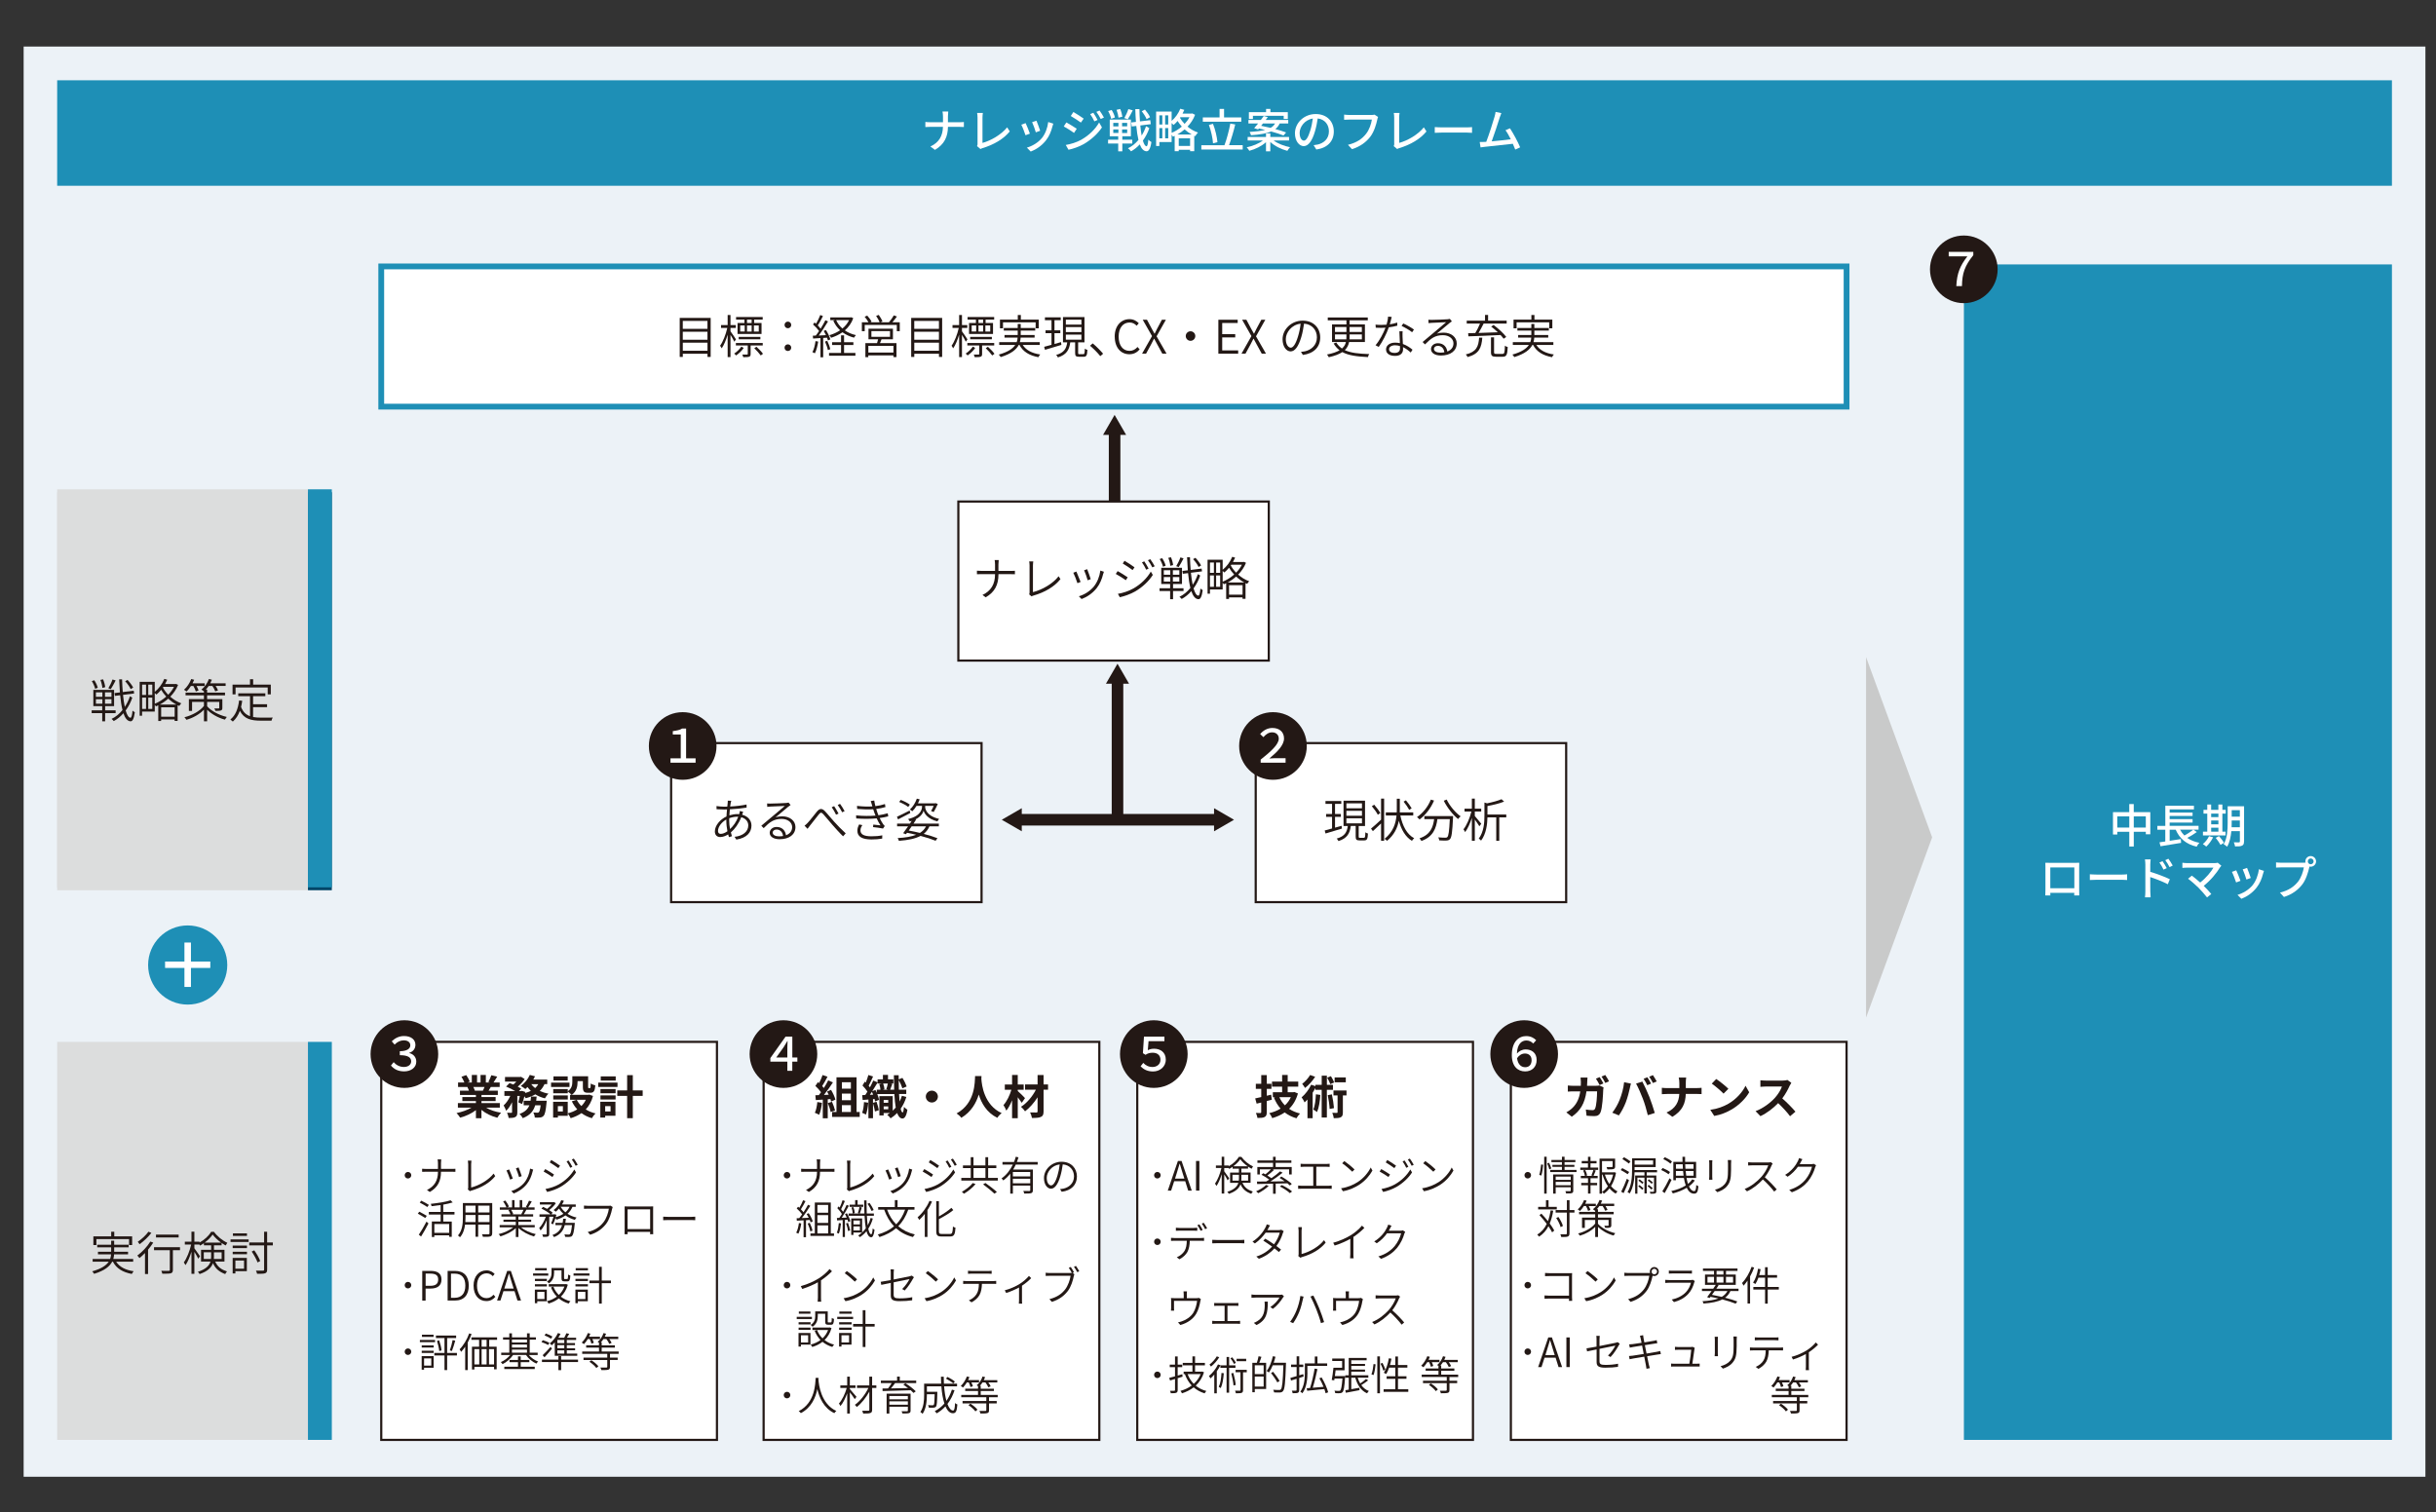 <?xml version="1.0" encoding="UTF-8"?>
<svg xmlns="http://www.w3.org/2000/svg" viewBox="0 0 841.89 522.72">
  <rect x="0" y="0" width="841.89" height="522.72" fill="#333333" stroke="none"/>
  <defs>
    <style>
      .cls-1, .cls-2, .cls-3 {
        fill: #fff;
      }

      .cls-2 {
        stroke: #1e8fb6;
        stroke-width: 2px;
      }

      .cls-2, .cls-4, .cls-3 {
        stroke-miterlimit: 10;
      }

      .cls-5 {
        fill: #ecf2f7;
      }

      .cls-6 {
        fill: #004567;
      }

      .cls-4 {
        fill: none;
        stroke-width: 4px;
      }

      .cls-4, .cls-3 {
        stroke: #231815;
      }

      .cls-7 {
        fill: #231815;
      }

      .cls-8 {
        fill: #c9caca;
      }

      .cls-9 {
        fill: #dcdddd;
      }

      .cls-10 {
        fill: #1e8fb6;
      }

      .cls-3 {
        stroke-width: .75px;
      }
    </style>
  </defs>
  <g id="_固定" data-name="固定">
    <rect class="cls-5" x="8.17" y="16.09" width="830.06" height="494.37"/>
  </g>
  <g id="_レイヤー_1" data-name="レイヤー 1">
    <g>
      <line class="cls-4" x1="385.21" y1="149.16" x2="385.21" y2="197.36"/>
      <polygon class="cls-7" points="381.22 150.33 385.21 143.42 389.2 150.33 381.22 150.33"/>
    </g>
    <rect class="cls-9" x="19.76" y="170.14" width="86.68" height="137.58"/>
    <rect class="cls-6" x="106.43" y="170.14" width="8.25" height="137.58"/>
    <rect class="cls-10" x="19.76" y="27.75" width="806.9" height="36.46"/>
    <rect class="cls-3" x="522.16" y="360.14" width="116.02" height="137.58"/>
    <circle class="cls-7" cx="526.76" cy="364.36" r="11.69"/>
    <rect class="cls-3" x="393.04" y="360.14" width="116.02" height="137.58"/>
    <circle class="cls-7" cx="398.76" cy="364.36" r="11.69"/>
    <rect class="cls-3" x="263.91" y="360.14" width="116.02" height="137.58"/>
    <circle class="cls-7" cx="270.76" cy="364.36" r="11.69"/>
    <rect class="cls-3" x="131.76" y="360.14" width="116.02" height="137.58"/>
    <rect class="cls-9" x="19.76" y="360.14" width="86.68" height="137.58"/>
    <rect class="cls-10" x="106.43" y="360.14" width="8.25" height="137.58"/>
    <rect class="cls-9" x="19.76" y="169.14" width="86.68" height="137.58"/>
    <rect class="cls-10" x="106.43" y="169.14" width="8.25" height="137.58"/>
    <circle class="cls-7" cx="139.76" cy="364.36" r="11.69"/>
    <rect class="cls-3" x="433.98" y="256.86" width="107.29" height="54.98"/>
    <circle class="cls-7" cx="439.94" cy="257.86" r="11.69"/>
    <rect class="cls-3" x="231.94" y="256.86" width="107.29" height="54.98"/>
    <circle class="cls-7" cx="235.94" cy="257.86" r="11.69"/>
    <rect class="cls-2" x="131.76" y="92.09" width="506.42" height="48.47"/>
    <rect class="cls-3" x="331.21" y="173.36" width="107.29" height="54.98"/>
    <rect class="cls-10" x="678.73" y="91.4" width="147.93" height="406.32"/>
  </g>
  <g id="_文字" data-name="文字">
    <g>
      <path class="cls-1" d="M325.7,38.55h2.02c-.06.42-.11,1.25-.11,1.73v1.97h3.97c.62,0,1.25-.03,1.54-.08v1.73c-.29-.03-.99-.05-1.55-.05h-3.95c-.06,3.38-1.17,5.99-4.5,7.96l-1.57-1.17c3.07-1.42,4.26-3.76,4.34-6.79h-4.43c-.64,0-1.25.02-1.65.06v-1.76c.38.05,1.01.1,1.62.1h4.47v-1.97c0-.51-.06-1.31-.18-1.73Z"/>
      <path class="cls-1" d="M337.84,49.61v-8.95c0-.51-.06-1.25-.14-1.62h1.98c-.08.5-.13,1.07-.13,1.6v8.76c2.87-.77,6.5-2.85,8.52-5.38l.91,1.41c-2.13,2.61-5.44,4.55-9.33,5.75-.19.06-.5.14-.8.34l-1.18-1.01c.16-.32.18-.56.18-.9Z"/>
      <path class="cls-1" d="M355.94,46.19l-1.52.56c-.27-.85-1.1-3.03-1.46-3.65l1.5-.54c.37.74,1.17,2.75,1.47,3.63ZM363.73,43.69c-.43,1.71-1.12,3.41-2.24,4.83-1.47,1.89-3.46,3.19-5.27,3.87l-1.33-1.36c1.81-.51,3.92-1.73,5.25-3.38,1.1-1.38,1.9-3.46,2.13-5.47l1.76.56c-.14.4-.24.69-.3.94ZM359.48,45.2l-1.5.54c-.19-.75-.91-2.75-1.28-3.52l1.5-.5c.29.67,1.07,2.77,1.28,3.47Z"/>
      <path class="cls-1" d="M372.12,44.52l-.93,1.42c-.83-.61-2.54-1.7-3.55-2.24l.9-1.38c1.01.54,2.83,1.67,3.59,2.19ZM373.73,48.28c2.67-1.52,4.85-3.67,6.13-5.94l.98,1.7c-1.44,2.18-3.67,4.23-6.26,5.75-1.62.93-3.86,1.7-5.31,1.97l-.94-1.65c1.78-.3,3.73-.9,5.41-1.82ZM374.53,40.99l-.96,1.38c-.82-.59-2.53-1.71-3.51-2.27l.91-1.39c.99.56,2.79,1.74,3.55,2.29ZM379.33,41.47l-1.12.48c-.42-.91-.88-1.74-1.44-2.51l1.09-.46c.43.62,1.1,1.75,1.47,2.5ZM381.53,40.63l-1.12.5c-.45-.91-.94-1.71-1.5-2.46l1.1-.46c.45.59,1.12,1.7,1.52,2.43Z"/>
      <path class="cls-1" d="M387.88,49.61v2.71h-1.42v-2.71h-3.51v-1.33h3.51v-1.18h-2.93v-5.76h7.31v5.76h-2.96v1.18h3.44v1.33h-3.44ZM384.02,41.07c-.11-.7-.56-1.82-1.04-2.67l1.22-.38c.5.78.99,1.87,1.12,2.59l-1.3.46ZM384.75,43.68h1.78v-1.2h-1.78v1.2ZM384.75,45.96h1.78v-1.22h-1.78v1.22ZM386.56,40.68c-.06-.7-.35-1.86-.67-2.72l1.25-.29c.37.85.67,1.97.75,2.67l-1.33.34ZM389.56,42.47h-1.76v1.2h1.76v-1.2ZM389.56,44.75h-1.76v1.22h1.76v-1.22ZM391.48,38.15c-.54,1.09-1.2,2.3-1.71,3.07l-1.2-.4c.51-.85,1.1-2.16,1.39-3.11l1.52.43ZM397.22,44.27c-.51,1.52-1.28,3.01-2.24,4.34.37,1.2.78,1.92,1.26,1.95.3,0,.51-.8.62-2.29.24.3.83.7,1.07.83-.35,2.54-1.04,3.22-1.7,3.19-1.01-.05-1.76-.9-2.32-2.38-.91.99-1.94,1.81-3.02,2.4-.24-.34-.69-.8-1.07-1.06,1.36-.62,2.59-1.63,3.63-2.87-.32-1.34-.56-2.98-.74-4.85l-1.57.19-.18-1.39,1.63-.19c-.1-1.39-.18-2.87-.22-4.43h1.42c.03,1.49.08,2.91.18,4.26l3.57-.43.18,1.38-3.62.45c.11,1.3.27,2.48.46,3.49.64-1.01,1.15-2.11,1.52-3.23l1.12.66ZM396.26,41.19c-.27-.75-.99-1.89-1.68-2.72l1.12-.59c.69.8,1.46,1.89,1.76,2.64l-1.2.67Z"/>
      <path class="cls-1" d="M413.02,39.69c-.59,1.57-1.5,2.93-2.61,4.08,1.02.85,2.26,1.58,3.63,2.05-.3.27-.75.86-.96,1.25-.11-.05-.22-.1-.34-.14v5.33h-1.44v-.5h-3.92v.51h-1.41v-5.3c-.19.1-.4.19-.59.27-.11-.21-.29-.46-.46-.69v2.54h-4.24v1.38h-1.12v-11.91h5.36v3.23c1.25-1.06,2.35-2.59,2.99-4.21l1.39.4c-.18.43-.38.86-.61,1.28h3.11l.26-.06.96.48ZM400.67,39.87v3.17h1.04v-3.17h-1.04ZM400.67,47.82h1.04v-3.54h-1.04v3.54ZM403.75,39.87h-1.07v3.17h1.07v-3.17ZM403.75,47.82v-3.54h-1.07v3.54h1.07ZM404.92,45.92c1.23-.51,2.45-1.25,3.52-2.16-.58-.64-1.07-1.31-1.47-1.95-.43.53-.91.99-1.38,1.39-.14-.18-.42-.43-.67-.67v3.39ZM411.86,46.49c-.9-.5-1.73-1.1-2.45-1.76-.78.67-1.63,1.26-2.51,1.76h4.96ZM411.3,50.45v-2.64h-3.92v2.64h3.92ZM407.94,40.52l-.14.21c.4.69.94,1.42,1.6,2.1.67-.7,1.25-1.47,1.68-2.31h-3.14Z"/>
      <path class="cls-1" d="M429.48,50.19v1.49h-14.29v-1.49h7.99c.77-2.02,1.6-5.14,2.02-7.48l1.7.32c-.58,2.4-1.41,5.22-2.14,7.15h4.74ZM429,42.07h-13.3v-1.47h5.79v-2.96h1.55v2.96h5.95v1.47ZM419.22,49.53c-.1-1.71-.67-4.35-1.42-6.35l1.41-.38c.82,2.05,1.39,4.63,1.54,6.34l-1.52.4Z"/>
      <path class="cls-1" d="M440.17,48.57c1.44,1.06,3.63,1.92,5.68,2.32-.3.3-.74.86-.94,1.25-2.1-.54-4.37-1.66-5.89-3.06v3.23h-1.49v-3.15c-1.49,1.34-3.68,2.43-5.76,2.96-.19-.35-.61-.9-.91-1.2,2.02-.4,4.19-1.28,5.59-2.35h-5.25v-1.23h6.34v-1.23h1.49v1.23h6.47v1.23h-5.31ZM433.44,44.3c.42-.45.88-1.02,1.38-1.63h-3.36v-1.2h4.29c.35-.48.7-.94,1.01-1.38l1.39.4c-.22.32-.46.64-.72.98h7.79v1.2h-2.95c-.35.77-.83,1.41-1.52,1.95,1.44.38,2.75.8,3.73,1.17l-.9,1.04c-1.02-.43-2.58-.91-4.26-1.38-1.55.67-3.76,1.07-6.98,1.3-.05-.32-.3-.86-.48-1.15,2.35-.14,4.08-.37,5.38-.69-.74-.19-1.46-.35-2.15-.5l-.27.32-1.39-.43ZM433,41.13h-1.38v-2.35h5.94v-1.14h1.49v1.14h6.02v2.35h-1.42v-1.1h-10.64v1.1ZM436.5,42.67c-.21.27-.43.54-.64.82,1.02.19,2.14.43,3.26.7.74-.4,1.2-.91,1.55-1.52h-4.18Z"/>
      <path class="cls-1" d="M454.93,51.68l-.94-1.5c.54-.05,1.02-.13,1.42-.22,2.05-.46,3.87-1.97,3.87-4.55,0-2.32-1.41-4.16-3.87-4.47-.22,1.44-.5,2.99-.96,4.5-.96,3.27-2.29,5.07-3.87,5.07s-3.04-1.76-3.04-4.43c0-3.59,3.14-6.66,7.16-6.66s6.27,2.69,6.27,6.03-2.14,5.67-6.03,6.23ZM450.63,48.61c.72,0,1.47-1.04,2.21-3.51.4-1.26.69-2.72.88-4.13-2.88.46-4.56,2.96-4.56,4.95,0,1.84.78,2.69,1.47,2.69Z"/>
      <path class="cls-1" d="M475.99,41.35c-.35,1.63-1.09,4.18-2.38,5.87-1.46,1.9-3.46,3.43-6.37,4.34l-1.38-1.5c3.14-.77,4.95-2.13,6.26-3.81,1.1-1.39,1.79-3.44,2-4.91h-7.86c-.69,0-1.33.03-1.73.06v-1.79c.45.06,1.2.13,1.73.13h7.76c.27,0,.67-.02,1.02-.11l1.23.8c-.13.26-.21.61-.29.93Z"/>
      <path class="cls-1" d="M481.84,49.61v-8.95c0-.51-.06-1.25-.14-1.62h1.99c-.08.5-.13,1.07-.13,1.6v8.76c2.87-.77,6.5-2.85,8.52-5.38l.91,1.41c-2.13,2.61-5.44,4.55-9.33,5.75-.19.06-.5.14-.8.34l-1.18-1.01c.16-.32.18-.56.18-.9Z"/>
      <path class="cls-1" d="M498.24,44.03h8.71c.77,0,1.39-.06,1.79-.1v1.98c-.35-.02-1.09-.08-1.79-.08h-8.71c-.88,0-1.84.03-2.38.08v-1.98c.53.03,1.52.1,2.38.1Z"/>
      <path class="cls-1" d="M518.28,40.7c-.48,1.52-1.94,6.05-2.74,8.16,2.18-.19,4.88-.5,6.59-.72-.61-1.22-1.26-2.38-1.83-3.12l1.55-.67c1.12,1.68,2.83,4.87,3.52,6.58l-1.7.77c-.21-.56-.5-1.26-.83-2-2.55.3-7.67.86-9.75,1.06-.4.05-.93.13-1.41.19l-.29-1.86c.5,0,1.12,0,1.6-.03.19-.02.42-.02.66-.03.9-2.29,2.42-7.07,2.87-8.69.22-.77.29-1.2.35-1.66l2,.42c-.18.43-.37.91-.61,1.62Z"/>
    </g>
    <g>
      <path class="cls-7" d="M548.56,373.9c-.02.5-.03.96-.07,1.42h3.06c.41,0,.83-.03,1.22-.11l1.42.67c-.05.27-.11.67-.11.85-.07,1.73-.26,6.21-.96,7.84-.36.8-.98,1.23-2.1,1.23-.93,0-1.91-.08-2.69-.14l-.26-2.13c.8.13,1.65.21,2.28.21.52,0,.75-.16.93-.56.47-1.01.68-4.21.68-5.94h-3.67c-.6,4.24-2.15,6.74-5.07,8.77l-1.89-1.5c.67-.37,1.48-.91,2.13-1.55,1.52-1.47,2.33-3.28,2.69-5.71h-2.15c-.55,0-1.45.02-2.15.08v-2.11c.68.08,1.53.11,2.15.11h2.33c.02-.45.03-.91.03-1.39,0-.35-.05-1.09-.11-1.47h2.4c-.05.38-.08,1.06-.1,1.44ZM554.13,374.51l-1.3.56c-.34-.66-.83-1.6-1.27-2.22l1.29-.53c.41.59.98,1.6,1.29,2.19ZM556.09,373.77l-1.3.56c-.33-.67-.85-1.6-1.3-2.21l1.29-.53c.42.61,1.03,1.62,1.32,2.18Z"/>
      <path class="cls-7" d="M561.29,374.08l2.38.48c-.15.46-.33,1.25-.39,1.6-.23,1.12-.81,3.33-1.38,4.82-.59,1.55-1.55,3.38-2.41,4.58l-2.28-.94c1.03-1.31,1.99-3.04,2.54-4.45.73-1.79,1.35-4.05,1.55-6.08ZM565.43,374.56l2.17-.69c.67,1.23,1.79,3.7,2.41,5.25.57,1.44,1.43,4,1.89,5.59l-2.41.77c-.46-1.9-1.04-3.92-1.7-5.65-.62-1.68-1.68-4.05-2.36-5.27ZM570.61,374.56l-1.3.56c-.34-.66-.83-1.62-1.27-2.22l1.29-.53c.41.59.98,1.6,1.29,2.19ZM572.56,373.82l-1.3.54c-.33-.66-.86-1.6-1.3-2.19l1.29-.53c.42.61,1.03,1.62,1.32,2.18Z"/>
      <path class="cls-7" d="M580.16,372.47h2.59c-.1.5-.13,1.38-.13,1.89v1.75h3.67c.75,0,1.43-.06,1.78-.1v2.18c-.34-.02-1.14-.06-1.79-.06h-3.67c-.1,3.22-1.12,5.84-4.64,7.91l-2.02-1.47c3.19-1.42,4.29-3.73,4.42-6.43h-4.16c-.72,0-1.37.05-1.87.08v-2.21c.49.05,1.16.11,1.81.11h4.24v-1.76c0-.54-.07-1.38-.21-1.87Z"/>
      <path class="cls-7" d="M597.33,381.53c2.79-1.62,4.91-4.07,5.93-6.23l1.27,2.26c-1.24,2.16-3.41,4.37-6.03,5.92-1.65.98-3.75,1.87-6.05,2.26l-1.37-2.11c2.54-.35,4.66-1.17,6.24-2.1ZM597.33,376.36l-1.66,1.67c-.85-.9-2.88-2.64-4.07-3.46l1.53-1.6c1.14.75,3.26,2.42,4.21,3.39Z"/>
      <path class="cls-7" d="M618.52,375.28c-.55,1.25-1.47,2.96-2.56,4.4,1.61,1.38,3.58,3.42,4.55,4.58l-1.86,1.58c-1.06-1.44-2.58-3.07-4.11-4.53-1.73,1.79-3.89,3.46-6.13,4.5l-1.68-1.73c2.62-.96,5.15-2.91,6.68-4.59,1.08-1.2,2.07-2.79,2.43-3.92h-5.52c-.68,0-1.58.1-1.92.11v-2.27c.44.06,1.43.11,1.92.11h5.75c.7,0,1.35-.1,1.68-.21l1.34.98c-.13.18-.42.67-.57.99Z"/>
    </g>
    <g>
      <path class="cls-7" d="M529.14,406.23c0,.63-.52,1.13-1.15,1.13s-1.13-.5-1.13-1.13.5-1.13,1.13-1.13,1.15.5,1.15,1.13Z"/>
      <path class="cls-7" d="M531.97,406.09c.32-.94.55-2.47.64-3.57l.7.1c-.06,1.08-.28,2.69-.62,3.73l-.73-.25ZM533.68,399.85h.85v12.75h-.85v-12.75ZM535.36,401.92c.31.64.63,1.47.76,1.96l-.67.35c-.11-.53-.43-1.4-.71-2.06l.63-.25ZM544.85,404.4v.73h-9.09v-.73h4.05v-1.05h-3.29v-.7h3.29v-.95h-3.64v-.73h3.64v-1.12h.91v1.12h3.74v.73h-3.74v.95h3.39v.7h-3.39v1.05h4.13ZM543.73,411.53c0,.49-.1.73-.46.87-.38.15-.99.15-1.99.14-.04-.22-.17-.56-.27-.8.73.03,1.4.03,1.57.01.21,0,.27-.06.27-.24v-1.11h-5.2v2.19h-.88v-6.61h6.96v5.55ZM537.65,406.71v1.12h5.2v-1.12h-5.2ZM542.85,409.69v-1.15h-5.2v1.15h5.2Z"/>
      <path class="cls-7" d="M549.69,403.6h2.63v.81h-1.51l.69.2c-.25.66-.55,1.37-.78,1.86h1.44v.81h-2.47v1.6h2.28v.81h-2.28v2.89h-.87v-2.89h-2.34v-.81h2.34v-1.6h-2.48v-.81h1.42c-.08-.52-.34-1.29-.62-1.88l.71-.18c.31.6.6,1.42.67,1.91l-.52.15h2.54l-.56-.17c.24-.5.55-1.33.71-1.89h-4.54v-.81h2.66v-1.47h-2.16v-.8h2.16v-1.47h.87v1.47h2.09v.8h-2.09v1.47ZM558.5,405.39c-.31,1.67-.88,3.26-1.72,4.62.66.78,1.42,1.42,2.25,1.82-.21.18-.5.53-.64.77-.8-.45-1.51-1.08-2.14-1.83-.55.73-1.21,1.36-1.95,1.86-.13-.21-.41-.48-.63-.63.78-.5,1.46-1.19,2.03-1.96-.8-1.16-1.43-2.55-1.86-4.03h-.18v6.61h-.85v-12.12h5.38v2.7c0,.48-.1.74-.52.88-.41.14-1.09.14-2.17.14-.04-.25-.17-.57-.29-.81.91.03,1.62.03,1.83.01.22-.01.28-.07.28-.22v-1.85h-3.66v3.87h4.1l.17-.04.57.21ZM554.64,406.01c.38,1.18.9,2.3,1.57,3.25.59-.99,1.02-2.13,1.29-3.25h-2.86Z"/>
      <path class="cls-7" d="M562.52,405.88c-.53-.39-1.61-1.02-2.4-1.44l.53-.66c.77.38,1.85.98,2.4,1.34l-.53.76ZM562.99,407.97c-.52,1.46-1.25,3.19-1.86,4.45l-.84-.49c.57-1.08,1.39-2.91,1.96-4.48l.74.52ZM562.94,402.2c-.49-.42-1.5-1.09-2.25-1.56l.57-.64c.74.42,1.74,1.05,2.24,1.46l-.56.74ZM569.11,405.2v1.12h3.32v5.44c0,.42-.08.62-.39.74-.29.13-.81.13-1.65.13-.04-.21-.14-.48-.25-.67.6.03,1.13.01,1.27.01.17-.01.22-.06.22-.21v-4.69h-2.52v5.45h-.78v-5.45h-2.44v5.55h-.77v-6.29h3.21v-1.12h-3.42c-.04,2.28-.36,5.24-1.7,7.34-.15-.14-.52-.41-.74-.5,1.44-2.23,1.58-5.35,1.58-7.63v-4.05h8.15v3.03h-7.28v1.05h7.76v.77h-3.57ZM564.93,401.13v1.44h6.39v-1.44h-6.39ZM566.63,409.64c.46.35,1.06.84,1.37,1.15l-.45.48c-.29-.32-.9-.84-1.36-1.21l.43-.42ZM566.66,407.66c.45.31,1.04.77,1.36,1.05l-.43.5c-.31-.31-.9-.78-1.36-1.11l.43-.45ZM570.75,411.18c-.31-.31-.91-.84-1.37-1.2l.42-.42c.46.35,1.06.83,1.39,1.13l-.43.49ZM570.84,409.2c-.31-.31-.91-.8-1.39-1.13l.41-.43c.46.32,1.06.78,1.39,1.08l-.41.49Z"/>
      <path class="cls-7" d="M576.66,405.91c-.56-.46-1.65-1.09-2.55-1.48l.5-.7c.88.35,2,.95,2.56,1.41l-.52.77ZM577.69,407.86c-.69,1.48-1.62,3.25-2.37,4.55l-.81-.6c.71-1.08,1.72-2.94,2.48-4.52l.7.57ZM577.32,402.24c-.53-.5-1.6-1.18-2.49-1.58l.53-.67c.87.38,1.96,1.01,2.49,1.51l-.53.74ZM585.73,408.03c-.53.78-1.22,1.46-2.02,2.04.48,1.06,1.08,1.65,1.82,1.65.45,0,.62-.53.71-2.13.17.18.5.38.74.45-.18,1.98-.52,2.56-1.5,2.56-1.11,0-1.93-.74-2.54-2.03-1.43.88-3.1,1.51-4.8,1.96-.08-.2-.35-.63-.55-.81,1.83-.42,3.6-1.05,5.01-1.95-.27-.74-.48-1.61-.64-2.58h-2.77v.78h-.88v-6.36h3.18c-.01-.57-.03-1.16-.03-1.75h.91c0,.6,0,1.18.01,1.75h3.8v5.57h-3.31c.14.77.31,1.46.5,2.05.57-.46,1.08-.98,1.46-1.56l.88.34ZM579.21,402.44v1.56h2.41c-.04-.5-.07-1.02-.08-1.56h-2.33ZM581.85,406.39c-.07-.5-.13-1.04-.17-1.6h-2.48v1.6h2.65ZM582.41,402.44c.03.53.06,1.05.08,1.56h2.8v-1.56h-2.89ZM585.3,406.39v-1.6h-2.73c.06.56.11,1.09.2,1.6h2.54Z"/>
      <path class="cls-7" d="M591.75,402.07v4.66c0,.36.03.81.06,1.05h-1.15c.03-.21.07-.64.07-1.05v-4.66c0-.25-.03-.74-.06-.99h1.13c-.03.25-.06.69-.06.99ZM598.26,402.16v2.17c0,3.43-.43,4.51-1.44,5.72-.9,1.11-2.3,1.69-3.32,2.04l-.81-.85c1.26-.32,2.48-.88,3.35-1.89.99-1.18,1.16-2.33,1.16-5.06v-2.13c0-.46-.03-.85-.07-1.18h1.18c-.03.32-.04.71-.04,1.18Z"/>
      <path class="cls-7" d="M612.3,402.77c-.48,1.22-1.39,2.91-2.38,4.16,1.48,1.27,3.19,3.08,4.12,4.2l-.87.76c-.94-1.23-2.47-2.91-3.91-4.2-1.51,1.62-3.39,3.17-5.5,4.12l-.8-.83c2.25-.88,4.31-2.55,5.79-4.19.95-1.08,2-2.79,2.37-3.98h-5.59c-.49,0-1.25.06-1.37.06v-1.13c.15.03.94.08,1.37.08h5.49c.42,0,.77-.04.98-.1l.63.49c-.08.1-.25.39-.32.56Z"/>
      <path class="cls-7" d="M622.35,401.72c-.11.22-.24.45-.38.69h3.96c.38,0,.66-.04.87-.13l.84.5c-.11.18-.24.5-.31.7-.38,1.44-1.25,3.33-2.48,4.85-1.27,1.54-2.94,2.83-5.58,3.8l-.9-.83c2.52-.73,4.3-2.02,5.59-3.52,1.11-1.32,1.98-3.17,2.28-4.48h-4.87c-.84,1.18-2,2.44-3.56,3.46l-.87-.64c2.41-1.43,3.81-3.5,4.41-4.76.13-.24.32-.71.41-1.05l1.15.38c-.21.34-.43.78-.57,1.04Z"/>
      <path class="cls-7" d="M536.8,418.51c-.28,1.67-.67,3.12-1.21,4.4.66.9,1.22,1.75,1.57,2.44l-.74.63c-.29-.6-.74-1.34-1.27-2.12-.78,1.5-1.83,2.69-3.24,3.61-.1-.17-.43-.53-.64-.7,1.47-.9,2.54-2.14,3.29-3.71-.77-1.05-1.67-2.13-2.51-3.03l.66-.52c.76.78,1.54,1.68,2.26,2.59.42-1.11.73-2.35.94-3.73l.9.13ZM538.03,418.05h-6.44v-.87h2.7v-2.31h.9v2.31h2.84v.87ZM544.13,419.15h-1.71v7.16c0,.66-.18.94-.57,1.11-.39.17-1.08.18-2.28.18-.04-.25-.17-.69-.31-.95.9.03,1.68.01,1.91.01.25-.01.35-.08.35-.34v-7.17h-3.89v-.88h3.89v-3.42h.91v3.42h1.71v.88ZM539.36,424.17c-.22-.84-.87-2.19-1.53-3.15l.77-.35c.67.97,1.34,2.26,1.55,3.1l-.8.41Z"/>
      <path class="cls-7" d="M547.38,416.9c-.41.64-.85,1.22-1.32,1.68-.18-.14-.58-.41-.79-.53.92-.8,1.72-2.02,2.2-3.25l.88.24c-.15.35-.32.71-.5,1.06h3.68v.8h-2.47c.25.46.5.99.62,1.34l-.83.32c-.13-.45-.42-1.12-.74-1.67h-.74ZM552.29,423.05c1.12,1.27,3.35,2.63,5.95,3.22-.18.21-.45.59-.59.81-2.25-.6-4.16-1.81-5.37-2.98v3.5h-.97v-3.52c-1.37,1.4-3.36,2.51-5.31,3.05-.14-.24-.39-.59-.6-.77,2.31-.56,4.68-1.86,5.91-3.42v-1.23h-3.59v2.73h-.97v-3.56h4.55v-1.15h-5.56v-.83h5.56v-.36c-.18-.15-.53-.42-.77-.55.98-.77,1.82-1.93,2.28-3.21l.9.22c-.14.36-.31.73-.49,1.08h4.65v.8h-3.03c.31.45.59.97.73,1.34l-.84.29c-.14-.45-.5-1.09-.87-1.64h-1.12c-.27.39-.56.78-.87,1.11h.39v.91h5.42v.83h-5.42v1.15h4.61v2.63c0,.46-.08.66-.45.8-.32.13-.85.13-1.65.13-.06-.24-.2-.52-.32-.74.59.03,1.12.01,1.27.01.17,0,.21-.06.21-.2v-1.81h-3.67v1.33Z"/>
      <path class="cls-7" d="M529.14,444.23c0,.63-.52,1.13-1.15,1.13s-1.13-.5-1.13-1.13.5-1.13,1.13-1.13,1.15.5,1.15,1.13Z"/>
      <path class="cls-7" d="M535.44,440.09h6.88c.32,0,.71,0,1.01-.01-.01.31-.04.73-.04,1.04v7.24c0,.5.04,1.12.06,1.29h-1.12c0-.13.01-.43.03-.78h-6.93c-.57,0-1.18.03-1.54.06v-1.15c.34.04.94.08,1.51.08h6.96v-6.77h-6.79c-.5,0-1.19.03-1.5.04v-1.11c.45.04,1.04.07,1.49.07Z"/>
      <path class="cls-7" d="M553.18,446.67c2.13-1.34,3.81-3.4,4.61-5.11l.6,1.06c-.94,1.71-2.54,3.61-4.62,4.94-1.4.88-3.17,1.77-5.58,2.21l-.64-1.02c2.48-.38,4.31-1.25,5.63-2.09ZM552.2,442.24l-.77.78c-.7-.71-2.44-2.21-3.49-2.91l.71-.76c.99.66,2.79,2.11,3.54,2.89Z"/>
      <path class="cls-7" d="M571.73,437.97c.85,0,1.56.7,1.56,1.57s-.7,1.54-1.56,1.54c-.21,0-.41-.04-.59-.11-.01.04-.01.08-.03.13-.29,1.48-.98,3.77-2.09,5.18-1.27,1.64-2.91,2.91-5.49,3.73l-.84-.94c2.7-.69,4.27-1.88,5.45-3.39,1.01-1.29,1.68-3.31,1.86-4.68h-7.27c-.55,0-1,.03-1.34.04v-1.11c.38.06.9.1,1.36.1h7.12c.11,0,.25,0,.39-.01-.04-.15-.07-.31-.07-.48,0-.87.69-1.57,1.54-1.57ZM571.73,440.48c.52,0,.95-.42.95-.94s-.43-.95-.95-.95-.94.42-.94.95.42.94.94.94Z"/>
      <path class="cls-7" d="M585.57,443.18c-.36,1.39-.99,2.86-2.04,4.01-1.47,1.61-3.22,2.41-5,2.9l-.77-.88c1.95-.41,3.73-1.3,4.93-2.59.87-.91,1.46-2.16,1.71-3.22h-7.55c-.34,0-.84.01-1.33.06v-1.06c.49.04.95.07,1.33.07h7.45c.29,0,.59-.03.73-.1l.71.45c-.06.13-.14.28-.17.38ZM577.97,439.25h5.55c.43,0,.9-.01,1.22-.07v1.05c-.32-.03-.77-.04-1.25-.04h-5.52c-.41,0-.84.01-1.21.04v-1.05c.36.06.77.07,1.21.07Z"/>
      <path class="cls-7" d="M598.04,446.26c-.42.95-1.02,1.71-1.85,2.31,1.65.42,3.12.87,4.23,1.3l-.57.76c-1.2-.49-2.82-.99-4.62-1.47-1.58.81-3.71,1.23-6.49,1.43-.07-.27-.21-.62-.36-.81,2.28-.13,4.1-.41,5.5-.94-.88-.21-1.79-.41-2.73-.57l-.31.41-.85-.31c.45-.57,1-1.33,1.54-2.1h-3.33v-.8h3.88c.32-.46.63-.92.9-1.34h-3.73v-3.56h3.12v-1.25h-3.82v-.84h11.93v.84h-3.96v1.25h3.36v3.56h-6.35l.43.11c-.25.39-.53.81-.81,1.23h7.69v.8h-2.8ZM590.11,443.34h2.26v-1.99h-2.26v1.99ZM592.6,446.26c-.32.45-.64.9-.94,1.32,1.13.21,2.28.45,3.39.7.85-.5,1.51-1.16,1.96-2.02h-4.41ZM593.25,440.56h2.38v-1.25h-2.38v1.25ZM595.63,443.34v-1.99h-2.38v1.99h2.38ZM596.51,441.35v1.99h2.45v-1.99h-2.45Z"/>
      <path class="cls-7" d="M606.23,438.17c-.39,1.04-.87,2.09-1.4,3.05v9.37h-.88v-7.93c-.43.64-.91,1.25-1.37,1.76-.1-.22-.36-.69-.53-.91,1.32-1.36,2.56-3.47,3.31-5.62l.88.27ZM614.77,445.75h-3.84v4.87h-.92v-4.87h-4.05v-.9h4.05v-3.21h-2.3c-.29.84-.64,1.58-1.04,2.19-.18-.13-.56-.36-.8-.48.83-1.16,1.4-2.97,1.72-4.8l.88.17c-.13.7-.28,1.39-.49,2.03h2.02v-2.72h.92v2.72h3.24v.9h-3.24v3.21h3.84v.9Z"/>
      <path class="cls-7" d="M529.14,467.23c0,.63-.52,1.13-1.15,1.13s-1.13-.5-1.13-1.13.5-1.13,1.13-1.13,1.15.5,1.15,1.13Z"/>
      <path class="cls-7" d="M535.08,462.3h1.27l3.52,10.25h-1.23l-1.02-3.24h-3.82l-1.05,3.24h-1.16l3.5-10.25ZM534.08,468.41h3.24l-.53-1.67c-.39-1.16-.71-2.27-1.06-3.47h-.06c-.34,1.22-.67,2.31-1.05,3.47l-.53,1.67Z"/>
      <path class="cls-7" d="M541.35,462.3h1.16v10.25h-1.16v-10.25Z"/>
      <path class="cls-7" d="M551.78,466.46c-1.44.29-2.72.55-3.28.67l-.2-1.05c.63-.08,1.98-.32,3.47-.6v-2.48c0-.41-.01-.83-.08-1.23h1.18c-.06.41-.08.84-.08,1.23v2.28c2.44-.48,5-.99,5.58-1.13.28-.06.53-.14.69-.22l.74.56c-.1.14-.24.36-.34.53-.64,1.15-1.71,2.89-2.86,4.06l-.87-.52c1.06-.98,2.12-2.56,2.54-3.42-.21.04-2.91.59-5.48,1.11v4.26c0,.98.38,1.29,2.07,1.29s2.97-.14,4.36-.41l-.04,1.08c-1.26.18-2.62.29-4.41.29-2.49,0-2.98-.67-2.98-2v-4.3Z"/>
      <path class="cls-7" d="M566.75,461.73l1.12-.2c.01.27.08.64.13.95.01.14.14.73.29,1.54,1.39-.22,2.7-.45,3.32-.56.41-.07.73-.15.95-.22l.21,1.06c-.2.01-.59.08-.95.14-.64.1-1.97.31-3.35.53.18.9.39,1.92.59,2.9,1.44-.24,2.8-.48,3.52-.6.55-.1.92-.18,1.21-.27l.21,1.05c-.28.03-.7.1-1.23.18-.79.13-2.12.34-3.52.57.28,1.4.52,2.56.59,2.86.1.41.21.87.34,1.26l-1.15.21c-.07-.46-.11-.88-.21-1.29-.06-.29-.28-1.47-.56-2.89-1.61.27-3.15.52-3.84.64-.53.1-.91.17-1.22.25l-.22-1.11c.32-.01.84-.07,1.21-.11.71-.1,2.27-.34,3.89-.6-.2-.99-.39-2.02-.57-2.91-1.34.21-2.59.41-3.14.5-.39.07-.71.14-1.11.22l-.22-1.13c.34-.01.7-.04,1.15-.08.56-.06,1.81-.25,3.14-.46-.15-.78-.28-1.36-.31-1.51-.07-.35-.17-.66-.25-.94Z"/>
      <path class="cls-7" d="M585.62,466.29c-.11.98-.53,3.82-.74,5.1h1.47c.31,0,.78-.01,1.06-.04v1.01c-.25-.01-.73-.01-1.02-.01h-7.73c-.41,0-.73.01-1.12.03v-1.04c.34.03.71.06,1.12.06h5.18c.2-1.15.63-4.03.66-4.83h-4.55c-.41,0-.74.01-1.08.04v-1.06c.32.04.71.07,1.06.07h4.37c.21,0,.53-.03.63-.08l.77.36c-.04.13-.08.29-.08.41Z"/>
      <path class="cls-7" d="M593.68,463.07v4.66c0,.36.03.81.06,1.05h-1.15c.03-.21.07-.64.07-1.05v-4.66c0-.25-.03-.74-.06-.99h1.13c-.03.25-.06.69-.06.99ZM600.2,463.16v2.17c0,3.43-.43,4.51-1.44,5.72-.9,1.11-2.3,1.69-3.32,2.04l-.81-.85c1.26-.32,2.48-.88,3.35-1.89,1-1.18,1.16-2.33,1.16-5.06v-2.13c0-.46-.03-.85-.07-1.18h1.18c-.03.32-.04.71-.04,1.18Z"/>
      <path class="cls-7" d="M606,465.83h9.16c.29,0,.73-.03,1.07-.07v1.04c-.31-.01-.73-.03-1.07-.03h-3.87c-.04,1.53-.27,2.82-.84,3.88-.5.92-1.57,1.92-2.75,2.52l-.92-.69c1.11-.46,2.12-1.26,2.66-2.17.63-.99.77-2.2.8-3.54h-4.24c-.43,0-.81.01-1.21.04v-1.05c.38.04.77.07,1.21.07ZM607.71,462.33h5.67c.38,0,.88-.01,1.27-.07v1.05c-.41-.03-.88-.06-1.27-.06h-5.66c-.46,0-.9.03-1.25.06v-1.05c.39.04.79.07,1.23.07Z"/>
      <path class="cls-7" d="M624.25,466.87c1.3-.8,2.58-1.93,3.29-2.83l.78.76c-.71.77-1.91,1.79-3.18,2.63v5.01c0,.42.01.97.07,1.18h-1.15c.01-.21.06-.76.06-1.18v-4.4c-1.16.63-2.8,1.39-4.46,1.89l-.48-.92c1.85-.45,3.91-1.43,5.06-2.14Z"/>
      <path class="cls-7" d="M614.27,477.85c-.41.67-.85,1.27-1.32,1.76-.18-.15-.56-.42-.78-.53.87-.83,1.64-2.04,2.12-3.29l.87.22c-.13.35-.28.7-.45,1.04h3.77v.8h-2.65c.24.46.43.97.52,1.32l-.83.29c-.08-.42-.34-1.06-.6-1.61h-.64ZM621.94,482.97v1.3h2.66v.83h-2.66v2.37c0,.59-.13.83-.57.98-.46.14-1.23.15-2.4.15-.06-.28-.21-.63-.35-.88.99.03,1.81.03,2.07,0,.24,0,.31-.07.31-.27v-2.35h-8.21v-.83h8.21v-1.3h-8.66v-.81h5.8v-1.34h-4.43v-.8h4.43v-.88c-.17-.13-.35-.22-.46-.29.88-.74,1.64-1.86,2.03-3.05l.88.22c-.13.35-.28.69-.45,1.04h4.67v.8h-3.11c.35.45.66.97.81,1.34l-.8.35c-.18-.46-.59-1.15-1.01-1.69h-1.01c-.28.42-.57.83-.9,1.16h.29v1.01h4.55v.8h-4.55v1.34h5.87v.81h-3.03ZM615.49,485.19c.91.56,1.96,1.43,2.44,2.09l-.71.59c-.46-.66-1.47-1.55-2.39-2.16l.67-.52Z"/>
    </g>
    <path class="cls-1" d="M529.88,360.7c-.64-.66-1.38-1.04-2.38-1.04-1.46,0-3.12,1.04-3.25,4.51.75-.82,1.76-1.42,3.04-1.42,1.97,0,3.78,1.12,3.78,3.63s-1.71,3.97-3.97,3.97c-2.5,0-4.61-1.7-4.61-5.63,0-4.66,2.42-6.58,4.96-6.58,1.58,0,2.71.66,3.46,1.44l-1.02,1.12ZM529.32,366.43c0-1.58-1.1-2.27-2.3-2.27-1.1,0-2.08.66-2.72,1.62.29,2.19,1.46,3.12,2.82,3.12s2.21-.91,2.21-2.46Z"/>
    <g>
      <path class="cls-7" d="M439.54,380.13c-.57.16-1.16.32-1.74.46v3.83c0,.93-.18,1.38-.73,1.68-.54.29-1.32.34-2.48.34-.07-.48-.31-1.23-.54-1.73.64.02,1.3.02,1.52.02.23,0,.31-.08.31-.32v-3.3l-1.58.38-.5-1.81c.6-.13,1.3-.27,2.09-.46v-2.83h-1.87v-1.76h1.87v-3.02h1.92v3.02h1.6v1.76h-1.6v2.37l1.5-.37.24,1.75ZM448.57,377.97c-.62,2.21-1.66,3.97-3.05,5.31,1.08.74,2.33,1.26,3.78,1.62-.41.38-.96,1.15-1.24,1.65-1.58-.46-2.92-1.14-4.06-2.02-1.27.86-2.71,1.5-4.3,1.97-.21-.51-.67-1.31-1.03-1.73,1.43-.34,2.75-.85,3.9-1.57-.95-1.07-1.71-2.34-2.31-3.81l.49-.14h-.85v-1.71h3.21v-1.92h-3.5v-1.76h3.5v-2.29h1.92v2.29h3.65v1.76h-3.65v1.92h1.96l.34-.08,1.24.51ZM442.15,379.25c.46,1.06,1.11,2.02,1.92,2.83.85-.78,1.56-1.74,2.05-2.83h-3.98Z"/>
      <path class="cls-7" d="M458.57,376.72v9.56h-1.79v-9.56h-2.17v-.66c-.28.54-.6,1.1-.95,1.63v8.84h-1.79v-6.47c-.33.37-.67.7-.99,1.01-.18-.4-.7-1.36-1.04-1.76,1.29-1.06,2.54-2.72,3.31-4.37l1.47.5v-.46h2.17v-3.15h1.79v3.15h2.1v1.75h-2.1ZM454.52,372.2c-.86,1.39-2.23,2.9-3.49,3.87-.23-.4-.7-1.1-.99-1.42,1.04-.78,2.17-2.05,2.74-3.06l1.74.61ZM456.32,378.48c-.16,2.22-.5,4.45-1.14,5.91-.28-.22-.95-.67-1.3-.88.59-1.28.8-3.28.9-5.25l1.55.22ZM459.76,374.76c-.2-.59-.65-1.54-1.08-2.24l1.29-.53c.42.69.91,1.58,1.11,2.18l-1.32.59ZM460.3,378.29c.34,1.54.64,3.46.73,4.75l-1.5.29c-.05-1.28-.34-3.25-.65-4.77l1.42-.27ZM465.35,378.64h-1.25v5.83c0,.9-.13,1.41-.7,1.71-.57.3-1.37.34-2.44.34-.05-.53-.28-1.3-.52-1.86.67.03,1.35.03,1.55.03.21,0,.28-.05.28-.26v-5.79h-1.42v-1.7h4.51v1.7ZM465.11,374.11h-3.86v-1.67h3.86v1.67Z"/>
    </g>
    <g>
      <path class="cls-7" d="M401.14,406.23c0,.63-.52,1.13-1.15,1.13s-1.13-.5-1.13-1.13.5-1.13,1.13-1.13,1.15.5,1.15,1.13Z"/>
      <path class="cls-7" d="M407.08,401.3h1.27l3.52,10.25h-1.23l-1.02-3.24h-3.82l-1.05,3.24h-1.16l3.5-10.25ZM406.08,407.41h3.24l-.53-1.67c-.39-1.16-.71-2.27-1.06-3.47h-.06c-.34,1.22-.67,2.31-1.05,3.47l-.53,1.67Z"/>
      <path class="cls-7" d="M413.35,401.3h1.16v10.25h-1.16v-10.25Z"/>
      <path class="cls-7" d="M429.4,408.87c.78,1.72,1.93,2.45,3.59,3.01-.21.2-.45.53-.55.8-1.71-.66-2.89-1.5-3.71-3.29-.48,1.27-1.58,2.47-4.05,3.28-.08-.2-.35-.55-.52-.69,2.49-.81,3.47-1.92,3.82-3.11h-2.86v-3.54h3.05v-1.36h-2.18v-.64c-.38.27-.77.52-1.18.73-.04-.1-.1-.21-.17-.32h-1.54v1.13c.39.5,1.47,2.05,1.71,2.41l-.53.74c-.2-.45-.74-1.39-1.18-2.09v6.65h-.88v-6.7c-.49,1.58-1.13,3.12-1.79,4.06-.13-.24-.35-.6-.52-.81.88-1.19,1.79-3.45,2.23-5.41h-1.92v-.85h2v-3.03h.88v3.03h1.55v.25c1.46-.78,2.83-2.04,3.5-3.24h.87c1,1.39,2.58,2.66,4.03,3.31-.17.22-.36.56-.49.81-.41-.21-.83-.46-1.23-.76v.71h-2.31v1.36h3.18v3.54h-2.82ZM428.14,408.1c.03-.27.04-.52.04-.78v-1.23h-2.23v2.02h2.18ZM431.2,403.15c-1.01-.71-1.95-1.6-2.56-2.44-.55.81-1.43,1.69-2.42,2.44h4.99ZM429.03,406.08v1.26c0,.25-.01.5-.03.76h2.35v-2.02h-2.33Z"/>
      <path class="cls-7" d="M438.45,409.93c-.95.97-2.4,1.91-3.6,2.52-.15-.17-.5-.5-.73-.66,1.25-.53,2.61-1.36,3.45-2.19l.88.32ZM440.88,409.12v3.52h-.91v-3.49c-2.1.06-4.03.1-5.5.13l-.06-.87c.9,0,1.99,0,3.21-.01.34-.2.69-.42,1.04-.64-.7-.55-1.78-1.23-2.69-1.69l.62-.53c.24.11.49.24.74.38.66-.49,1.4-1.18,1.92-1.72h-3.84v1.76h-.87v-2.56h5.42v-1.44h-5.39v-.83h5.39v-1.26h.91v1.26h5.43v.83h-5.43v1.44h5.55v2.56h-.9v-1.76h-5.69l.45.21c-.69.67-1.51,1.37-2.27,1.92.53.31,1.02.64,1.4.92,1.12-.77,2.23-1.64,3-2.35l.87.46c-1.22.99-2.8,2.14-4.22,3.04,1.55-.03,3.24-.04,4.92-.08-.57-.42-1.19-.83-1.75-1.15l.62-.49c1.26.71,2.8,1.79,3.6,2.54l-.66.57c-.22-.22-.52-.48-.85-.76l-4.05.11ZM443.02,409.64c1.22.57,2.75,1.51,3.53,2.21l-.77.57c-.71-.69-2.23-1.68-3.46-2.31l.7-.48Z"/>
      <path class="cls-7" d="M450.64,402.34h7.71c.42,0,.85-.04,1.18-.07v1.09c-.34-.03-.78-.06-1.18-.06h-3.43v6.58h4.19c.42,0,.78-.04,1.13-.08v1.13c-.36-.04-.87-.04-1.13-.04h-9.26c-.38,0-.78.01-1.21.04v-1.13c.41.06.83.08,1.21.08h4.02v-6.58h-3.22c-.27,0-.81.03-1.15.06v-1.09c.36.04.87.07,1.15.07Z"/>
      <path class="cls-7" d="M469.11,408.67c2.13-1.34,3.81-3.4,4.61-5.11l.6,1.06c-.94,1.71-2.54,3.61-4.62,4.94-1.4.88-3.17,1.77-5.58,2.21l-.64-1.02c2.48-.38,4.31-1.25,5.63-2.09ZM468.13,404.24l-.77.78c-.7-.71-2.44-2.21-3.49-2.91l.71-.76c1,.66,2.79,2.11,3.54,2.89Z"/>
      <path class="cls-7" d="M480.41,405.98l-.56.87c-.69-.49-2.21-1.47-3.04-1.89l.56-.85c.8.43,2.47,1.46,3.04,1.88ZM482.13,409.36c2.33-1.33,4.15-3.15,5.28-5.11l.6,1.01c-1.19,1.88-3.12,3.7-5.35,5-1.42.83-3.33,1.47-4.64,1.75l-.57-1.02c1.53-.27,3.28-.83,4.68-1.62ZM482.48,402.94l-.59.84c-.66-.5-2.18-1.53-2.98-1.99l.55-.83c.81.45,2.44,1.54,3.03,1.98ZM486.74,403.33l-.73.34c-.34-.71-.83-1.6-1.27-2.21l.7-.31c.34.5.98,1.53,1.3,2.19ZM488.59,402.63l-.71.34c-.36-.71-.87-1.56-1.33-2.17l.7-.31c.36.48,1.01,1.5,1.34,2.14Z"/>
      <path class="cls-7" d="M497.11,408.67c2.13-1.34,3.81-3.4,4.61-5.11l.6,1.06c-.94,1.71-2.54,3.61-4.62,4.94-1.4.88-3.17,1.77-5.58,2.21l-.64-1.02c2.48-.38,4.31-1.25,5.63-2.09ZM496.13,404.24l-.77.78c-.7-.71-2.44-2.21-3.49-2.91l.71-.76c1,.66,2.79,2.11,3.54,2.89Z"/>
      <path class="cls-7" d="M401.14,429.23c0,.63-.52,1.13-1.15,1.13s-1.13-.5-1.13-1.13.5-1.13,1.13-1.13,1.15.5,1.15,1.13Z"/>
      <path class="cls-7" d="M405.91,427.94h9.16c.29,0,.73-.01,1.06-.06v1.04c-.29-.01-.73-.03-1.06-.03h-3.87c-.04,1.51-.27,2.83-.83,3.88-.52.92-1.57,1.92-2.75,2.52l-.92-.69c1.09-.46,2.1-1.27,2.66-2.17.62-.99.77-2.2.8-3.54h-4.26c-.42,0-.81,0-1.19.03v-1.04c.38.04.76.06,1.19.06ZM407.62,424.46h4.89c.39,0,.88-.03,1.27-.08v1.05c-.41-.03-.88-.04-1.27-.04h-4.87c-.46,0-.9.01-1.25.04v-1.05c.39.04.78.08,1.23.08ZM415.65,425.13l-.7.31c-.27-.56-.76-1.41-1.13-1.93l.69-.29c.35.49.85,1.34,1.15,1.92ZM417.19,424.57l-.69.31c-.31-.62-.77-1.4-1.16-1.92l.67-.29c.36.5.91,1.37,1.18,1.91Z"/>
      <path class="cls-7" d="M420.85,428.63h7.7c.71,0,1.19-.04,1.49-.07v1.22c-.28-.01-.84-.06-1.47-.06h-7.72c-.77,0-1.47.03-1.89.06v-1.22c.41.04,1.09.07,1.89.07Z"/>
      <path class="cls-7" d="M438.34,424.61c-.1.18-.21.38-.34.59h3.96c.36,0,.64-.04.85-.13l.84.5c-.11.18-.24.5-.31.7-.36,1.33-1.15,3-2.21,4.43.6.43,1.15.85,1.61,1.23l-.74.85c-.42-.38-.95-.81-1.54-1.26-1.23,1.4-2.98,2.7-5.39,3.6l-.88-.78c2.35-.71,4.19-2.05,5.46-3.43-1.02-.74-2.12-1.48-3.04-2.06l.67-.69c.95.55,2.02,1.25,3.03,1.95.94-1.26,1.68-2.82,1.98-4.02h-4.88c-.87,1.25-2.12,2.62-3.71,3.73l-.83-.64c2.4-1.5,3.85-3.64,4.5-4.93.13-.22.34-.7.42-1.04l1.13.36c-.22.35-.45.78-.59,1.04Z"/>
      <path class="cls-7" d="M448.81,433.48v-8.08c0-.34-.06-.97-.11-1.22h1.23c-.04.31-.1.84-.1,1.22v8.07c2.76-.69,6.02-2.54,7.76-4.8l.56.87c-1.81,2.26-4.68,3.99-8.21,4.99-.14.04-.35.11-.55.22l-.71-.6c.08-.21.13-.39.13-.66Z"/>
      <path class="cls-7" d="M466.89,426.94c1.47-.92,2.83-2.1,3.81-3.28l.84.77c-1.08,1.12-2.35,2.17-3.8,3.14v5.95c0,.5.03,1.18.08,1.43h-1.23c.04-.25.08-.92.08-1.43v-5.29c-1.48.84-3.43,1.69-5.41,2.31l-.5-.97c2.41-.66,4.57-1.67,6.12-2.63Z"/>
      <path class="cls-7" d="M480.35,424.72c-.11.22-.24.45-.38.69h3.96c.38,0,.66-.04.87-.13l.84.5c-.11.18-.24.5-.31.7-.38,1.44-1.25,3.33-2.48,4.85-1.27,1.54-2.94,2.83-5.58,3.8l-.9-.83c2.52-.73,4.3-2.02,5.59-3.52,1.11-1.32,1.98-3.17,2.28-4.48h-4.87c-.84,1.18-2,2.44-3.56,3.46l-.87-.64c2.41-1.43,3.81-3.5,4.41-4.76.13-.24.32-.71.41-1.05l1.15.38c-.21.34-.43.78-.57,1.04Z"/>
      <path class="cls-7" d="M410.17,447.39v1.34h3.26c.5,0,.76-.04.92-.11l.67.43c-.07.18-.14.53-.2.8-.17,1.08-.59,2.9-1.39,4.24-1.04,1.79-2.93,3.22-5.5,3.92l-.81-.92c.43-.07.92-.21,1.34-.36,1.46-.46,3.05-1.54,3.92-2.9.77-1.22,1.22-2.98,1.34-4.17h-7.98v2.59c0,.24.01.59.04.8h-1.09c.04-.22.06-.6.06-.85v-2.47c0-.29,0-.76-.06-1.05.39.04.81.06,1.29.06h3.12v-1.34c0-.27-.01-.6-.07-1.01h1.19c-.06.41-.07.74-.07,1.01Z"/>
      <path class="cls-7" d="M420.56,450.43h6.46c.35,0,.7-.03.97-.04v1.01c-.28-.03-.64-.04-.97-.04h-2.8v5.27h3.46c.32,0,.63-.03.91-.07v1.05c-.28-.03-.7-.04-.91-.04h-7.76c-.29,0-.63.01-.97.04v-1.05c.32.04.67.07.97.07h3.31v-5.27h-2.65c-.21,0-.66.01-.95.04v-1.01c.31.03.73.04.94.04Z"/>
      <path class="cls-7" d="M443.38,448.55c-.55.92-1.88,2.75-3.5,3.87l-.84-.66c1.32-.76,2.67-2.33,3.15-3.24h-8.11c-.5,0-1.04.04-1.57.08v-1.15c.49.07,1.06.13,1.57.13h8.14c.25,0,.7-.04.9-.08l.62.59c-.1.13-.25.32-.35.46ZM434.25,458.03l-.92-.76c.36-.13.85-.35,1.22-.6,2.24-1.34,2.55-3.43,2.55-5.77,0-.32-.01-.62-.06-.97h1.12c0,3.85-.38,6.36-3.91,8.1Z"/>
      <path class="cls-7" d="M449.41,447.97l1.11.22c-.1.29-.18.66-.25.95-.18.85-.67,2.96-1.28,4.41-.52,1.27-1.27,2.69-2.07,3.82l-1.05-.45c.88-1.16,1.67-2.63,2.14-3.8.62-1.43,1.21-3.59,1.4-5.17ZM452.89,448.17l1.01-.35c.55,1.01,1.43,2.9,2.03,4.41.57,1.4,1.32,3.53,1.69,4.78l-1.09.35c-.35-1.39-1.02-3.31-1.61-4.79-.56-1.44-1.43-3.36-2.03-4.4Z"/>
      <path class="cls-7" d="M466.17,447.39v1.34h3.26c.5,0,.76-.04.92-.11l.67.43c-.07.18-.14.53-.2.8-.17,1.08-.59,2.9-1.39,4.24-1.04,1.79-2.93,3.22-5.5,3.92l-.81-.92c.43-.07.92-.21,1.34-.36,1.46-.46,3.05-1.54,3.92-2.9.77-1.22,1.22-2.98,1.34-4.17h-7.98v2.59c0,.24.01.59.04.8h-1.09c.04-.22.06-.6.06-.85v-2.47c0-.29,0-.76-.06-1.05.39.04.81.06,1.29.06h3.12v-1.34c0-.27-.01-.6-.07-1.01h1.19c-.06.41-.07.74-.07,1.01Z"/>
      <path class="cls-7" d="M483.55,448.77c-.48,1.22-1.39,2.91-2.38,4.16,1.48,1.27,3.19,3.08,4.12,4.2l-.87.76c-.94-1.23-2.47-2.91-3.91-4.2-1.51,1.62-3.39,3.17-5.5,4.12l-.8-.83c2.25-.88,4.31-2.55,5.79-4.19.95-1.08,2-2.79,2.37-3.98h-5.59c-.49,0-1.25.06-1.37.06v-1.13c.15.03.94.08,1.37.08h5.49c.42,0,.77-.04.98-.1l.63.49c-.08.1-.25.39-.32.56Z"/>
      <path class="cls-7" d="M401.14,475.23c0,.63-.52,1.13-1.15,1.13s-1.13-.5-1.13-1.13.5-1.13,1.13-1.13,1.15.5,1.15,1.13Z"/>
      <path class="cls-7" d="M407.01,476.38v4.08c0,.56-.15.81-.49.97-.35.14-.91.17-1.88.17-.03-.24-.17-.6-.28-.85.67.01,1.29.01,1.46,0,.2,0,.27-.07.27-.28v-3.8l-1.72.52-.28-.91c.56-.14,1.25-.32,2-.53v-3.17h-1.82v-.87h1.82v-2.84h.92v2.84h1.57v.87h-1.57v2.9l1.6-.46.1.85-1.69.52ZM416.11,474.35c-.59,1.92-1.6,3.43-2.87,4.61,1.02.85,2.26,1.48,3.68,1.86-.2.2-.46.56-.6.81-1.47-.45-2.73-1.15-3.78-2.07-1.23.94-2.62,1.61-4.05,2.06-.1-.27-.34-.64-.52-.84,1.37-.38,2.72-.99,3.89-1.85-1.02-1.09-1.81-2.42-2.37-3.95h-.42v-.85h3.04v-2.17h-3.35v-.87h3.35v-2.24h.91v2.24h3.4v.87h-3.4v2.17h2.33l.17-.04.59.27ZM410.44,474.98c.48,1.29,1.2,2.44,2.13,3.36,1.01-.9,1.85-2.03,2.38-3.36h-4.51Z"/>
      <path class="cls-7" d="M421.78,471.9c-.35.73-.77,1.44-1.25,2.1v7.62h-.87v-6.5c-.42.5-.87.95-1.3,1.34-.11-.18-.39-.62-.57-.81,1.23-.98,2.42-2.48,3.15-4.02l.84.27ZM421.37,469.15c-.67,1.15-1.81,2.41-2.84,3.22-.13-.2-.38-.52-.53-.69.97-.73,2-1.88,2.52-2.83l.85.29ZM422.95,474.67c-.15,2-.45,3.88-1.05,5.14-.15-.13-.49-.34-.7-.43.62-1.19.84-2.97.95-4.8l.8.1ZM424.79,472.8v8.6h-.88v-8.6h-2.14v-.85h2.14v-2.89h.88v2.89h2.19v.85h-2.19ZM426.46,471.45c-.22-.55-.74-1.36-1.22-1.95l.63-.32c.49.6,1.02,1.37,1.25,1.92l-.66.35ZM426.26,474.59c.38,1.33.71,3.01.81,4.15l-.77.15c-.08-1.13-.41-2.84-.77-4.16l.73-.14ZM430.88,474.35h-1.28v6.14c0,.53-.11.81-.49.97-.38.14-1.01.15-2,.15-.03-.25-.15-.63-.27-.9.74.03,1.41.03,1.6.01.21,0,.27-.06.27-.24v-6.14h-1.68v-.84h3.85v.84ZM430.69,470.51h-3.32v-.83h3.32v.83Z"/>
      <path class="cls-7" d="M435.95,469.01c-.22.69-.49,1.47-.74,2.07h2.37v9.05h-3.92v1.12h-.85v-10.17h1.55c.24-.66.49-1.61.6-2.27l.99.2ZM436.72,471.93h-3.07v3.05h3.07v-3.05ZM436.72,479.29v-3.47h-3.07v3.47h3.07ZM444.43,471.55c-.22,6.43-.42,8.57-.98,9.25-.28.38-.6.49-1.06.53-.48.04-1.27.01-2.06-.03-.03-.28-.14-.66-.31-.91.91.08,1.75.08,2.06.08.28,0,.45-.03.59-.21.46-.49.69-2.65.87-8.33h-3.67c-.39.95-.84,1.82-1.32,2.49-.17-.14-.57-.39-.78-.52.95-1.25,1.71-3.18,2.14-5.11l.9.2c-.18.7-.38,1.4-.62,2.07h4.25v.49ZM441.45,477.85c-.43-.85-1.39-2.24-2.17-3.25l.71-.42c.81.99,1.79,2.34,2.24,3.18l-.79.49Z"/>
      <path class="cls-7" d="M449.01,476.32v4.13c0,.55-.13.81-.46.98-.35.14-.9.17-1.81.15-.03-.22-.15-.63-.28-.88.64.03,1.22.03,1.4.01.18,0,.25-.06.25-.27v-3.84l-1.93.6-.22-.91c.59-.15,1.33-.38,2.16-.62v-3.14h-1.93v-.85h1.93v-2.84h.9v2.84h1.4v.85h-1.4v2.87l1.4-.42.11.84-1.51.48ZM451.86,474.46c0,2.09-.24,5.08-1.74,7.13-.14-.15-.52-.41-.73-.52,1.42-1.93,1.58-4.65,1.58-6.63v-3.17h3.43v-2.37h.92v2.37h3.36v.87h-6.84v2.31ZM458.15,481.59c-.1-.41-.25-.91-.45-1.44-2.13.22-4.36.43-5.93.59l-.18-.88,1.18-.08c.59-1.85,1.25-4.69,1.57-6.71l.97.18c-.42,2.03-1.05,4.64-1.62,6.44,1.13-.08,2.44-.2,3.73-.31-.41-.99-.92-2.06-1.44-2.96l.78-.29c.97,1.65,1.93,3.78,2.26,5.13l-.85.34Z"/>
      <path class="cls-7" d="M464.9,475.65s-.01.29-.03.42c-.22,3.4-.46,4.69-.87,5.14-.25.25-.5.35-.9.38-.35.03-1,.01-1.65-.03-.01-.25-.11-.63-.25-.85.67.07,1.27.07,1.53.07.24,0,.38-.01.49-.15.29-.31.52-1.39.73-4.12h-2.73c-.03.22-.07.43-.1.62l-.87-.11c.22-1.08.46-2.9.59-4.23h3v-2.33h-3.42v-.87h4.27v4.06h-3.1c-.07.66-.17,1.36-.25,2h3.56ZM472.84,477.14c-.71.57-1.64,1.2-2.38,1.64.67.92,1.54,1.64,2.62,2.04-.21.2-.48.56-.62.8-2.06-.91-3.38-2.87-4.06-5.39h-1.39v3.96c.88-.14,1.85-.31,2.8-.49l.04.83c-1.67.32-3.42.64-4.73.9l-.18-.88,1.19-.2v-4.12h-1.19v-.84h1.18v-6h6.19v.81h-5.31v1.25h4.76v.71h-4.76v1.25h4.76v.71h-4.76v1.26h5.9v.84h-3.67c.22.73.5,1.4.87,2,.7-.46,1.5-1.09,1.99-1.55l.76.46Z"/>
      <path class="cls-7" d="M473.97,475.06c.38-.91.63-2.44.73-3.57l.71.11c-.08,1.12-.34,2.7-.7,3.71l-.74-.25ZM476,468.85h.92v12.75h-.92v-12.75ZM477.78,471.09c.41.76.84,1.77,1.01,2.35l-.7.35c-.17-.62-.57-1.64-.97-2.41l.66-.29ZM486.71,480.22v.9h-8.53v-.9h4.05v-3.61h-3.01v-.88h3.01v-3h-2.14c-.28.85-.63,1.6-1,2.21-.2-.11-.6-.32-.84-.42.84-1.23,1.42-3.12,1.74-5.01l.9.14c-.14.76-.31,1.5-.52,2.2h1.86v-2.94h.92v2.94h3.24v.88h-3.24v3h2.93v.88h-2.93v3.61h3.56Z"/>
      <path class="cls-7" d="M493.27,470.85c-.41.67-.85,1.27-1.32,1.76-.18-.15-.56-.42-.78-.53.87-.83,1.64-2.04,2.12-3.29l.87.22c-.13.35-.28.7-.45,1.04h3.77v.8h-2.65c.24.46.43.97.52,1.32l-.83.29c-.08-.42-.34-1.06-.6-1.61h-.64ZM500.94,475.97v1.3h2.66v.83h-2.66v2.37c0,.59-.13.83-.57.98-.46.14-1.23.15-2.4.15-.06-.28-.21-.63-.35-.88.99.03,1.81.03,2.07,0,.24,0,.31-.07.31-.27v-2.35h-8.21v-.83h8.21v-1.3h-8.66v-.81h5.8v-1.34h-4.43v-.8h4.43v-.88c-.17-.13-.35-.22-.46-.29.88-.74,1.64-1.86,2.03-3.05l.88.22c-.13.35-.28.69-.45,1.04h4.67v.8h-3.11c.35.45.66.97.81,1.34l-.8.35c-.18-.46-.59-1.15-1.01-1.69h-1.01c-.28.42-.57.83-.9,1.16h.29v1.01h4.55v.8h-4.55v1.34h5.87v.81h-3.03ZM494.49,478.19c.91.56,1.96,1.43,2.44,2.09l-.71.59c-.46-.66-1.47-1.55-2.39-2.16l.67-.52Z"/>
    </g>
    <path class="cls-1" d="M394.2,368.58l.91-1.17c.83.83,1.79,1.41,3.23,1.41s2.72-.91,2.72-2.5-1.12-2.43-2.66-2.43c-.98,0-1.7.18-2.5.72l-.91-.56.37-5.71h7.07v1.57h-5.49l-.26,3.11c.66-.35,1.33-.51,2.19-.51,2.16,0,4.03,1.22,4.03,3.76s-2.11,4.1-4.4,4.1c-2.02,0-3.3-.77-4.32-1.78Z"/>
    <g>
      <path class="cls-7" d="M284.07,381.21c-.16,1.5-.5,3.11-.98,4.13-.34-.21-1.06-.54-1.48-.69.47-.94.73-2.37.86-3.71l1.6.27ZM286.07,379.97v6.58h-1.71v-6.45l-2.41.16-.16-1.67,1.21-.05c.24-.3.5-.64.75-.99-.47-.69-1.27-1.55-1.96-2.19l.91-1.31.39.34c.46-.88.91-1.95,1.19-2.79l1.71.59c-.59,1.1-1.25,2.34-1.84,3.23.21.22.41.46.57.67.59-.9,1.11-1.82,1.5-2.62l1.65.67c-.91,1.41-2.05,3.04-3.11,4.34l1.65-.06c-.18-.38-.38-.77-.57-1.1l1.37-.59c.65,1.07,1.3,2.46,1.5,3.38l-1.47.67c-.05-.26-.13-.54-.23-.86l-.93.06ZM287.54,380.85c.44.94.86,2.19,1.06,3.01l-1.53.53c-.13-.82-.55-2.11-.96-3.09l1.43-.45ZM297.12,384.38v1.71h-9.53v-1.71h1.5v-12h6.94v12h1.09ZM290.96,374.09v2.23h3.11v-2.23h-3.11ZM294.07,378.01h-3.11v2.29h3.11v-2.29ZM290.96,384.38h3.11v-2.37h-3.11v2.37Z"/>
      <path class="cls-7" d="M300.07,381.17c-.13,1.5-.41,3.09-.8,4.1-.31-.19-.96-.48-1.32-.61.41-.94.57-2.37.65-3.71l1.47.22ZM313.24,379.18c-.47,1.5-1.12,2.87-1.96,4.07.18.8.41,1.26.67,1.28.21.02.38-.72.46-1.95.26.35.93.85,1.19,1.02-.39,2.47-1.11,3.04-1.71,3.03-.81-.03-1.4-.69-1.83-1.9-.67.7-1.43,1.31-2.27,1.84-.23-.35-.8-.96-1.16-1.22.33-.19.64-.38.93-.61h-2.17v.83h-1.47v-6.67h4.61v5.04c.37-.35.72-.72,1.04-1.1-.23-1.28-.38-2.85-.47-4.66h-5.92c.29.72.54,1.44.62,1.99l-1.37.56c-.03-.26-.1-.54-.18-.85l-.54.05v1.28l1.22-.37c.34.93.67,2.1.8,2.9l-1.34.46c-.1-.77-.41-1.91-.68-2.82v5.15h-1.58v-6.47c-.7.06-1.38.11-1.99.16l-.16-1.67,1.06-.05c.24-.35.49-.75.75-1.17-.44-.69-1.11-1.49-1.71-2.11l.8-1.34c.11.1.21.21.33.32.36-.85.7-1.82.9-2.61l1.63.51c-.49,1.07-1.04,2.3-1.52,3.2.16.18.31.37.44.54.44-.82.85-1.63,1.14-2.34l1.5.64v-1.04h1.84v-1.54h1.76v1.54h1.84v1.42h-.93l.6.13c-.26.7-.54,1.47-.77,2.02h1.39c-.05-1.54-.08-3.2-.1-5.01h1.66v1.44l1.29-.51c.59.91,1.19,2.16,1.47,2.96l-1.48.64c-.23-.78-.75-1.95-1.27-2.85,0,1.17.02,2.29.05,3.33h2.56v1.49h-2.49c.05.96.1,1.84.18,2.61.33-.64.6-1.31.8-2l1.53.4ZM301.77,378.38c-.15-.34-.29-.67-.44-.99-.23.37-.47.72-.7,1.06l1.14-.06ZM302.55,376.76c.16.3.33.64.47.98v-1.06h1.27c-.03-.58-.2-1.34-.41-1.95l.86-.19h-1.43v-.35c-.55.93-1.19,1.98-1.84,2.98l1.08-.4ZM306.3,376.52c.2-.54.41-1.36.54-1.99h-1.63c.26.62.44,1.47.46,2l-.59.14h1.87l-.65-.16ZM305.4,380.21v.98h1.58v-.98h-1.58ZM306.98,383.44v-.99h-1.58v.99h1.58Z"/>
      <path class="cls-7" d="M324.14,379.05c0,1.12-.95,2.05-2.09,2.05s-2.09-.93-2.09-2.05.94-2.05,2.09-2.05,2.09.93,2.09,2.05Z"/>
      <path class="cls-7" d="M339.21,371.95c-.02.26-.03.58-.05.91.13,2.21.95,9.11,7.02,11.91-.6.45-1.19,1.1-1.5,1.62-3.68-1.79-5.51-5.09-6.42-8.04-.88,2.88-2.59,5.97-6.03,8.04-.34-.5-.98-1.07-1.63-1.52,6.5-3.54,6.27-10.8,6.39-12.92h2.22Z"/>
      <path class="cls-7" d="M353.13,381.2c-.33-.51-.85-1.23-1.39-1.92v7.24h-1.96v-6.2c-.57,1.39-1.24,2.69-1.99,3.59-.2-.59-.65-1.39-.99-1.91,1.16-1.28,2.18-3.39,2.74-5.31h-2.27v-1.81h2.51v-3.3h1.96v3.3h2.05v1.81h-2.05v.43c.65.53,2.15,2.07,2.51,2.46l-1.12,1.62ZM362.21,376.68h-1.55v7.49c0,1.1-.24,1.6-.91,1.9-.65.32-1.69.37-3.1.37-.08-.54-.38-1.39-.65-1.92.9.03,1.91.03,2.18.03.29-.02.41-.1.41-.38v-4.87c-1.21,1.9-2.77,3.68-4.33,4.85-.33-.5-.9-1.17-1.4-1.57,2.02-1.25,3.98-3.59,5.15-5.91h-3.75v-1.81h4.33v-3.27h2.07v3.27h1.55v1.81Z"/>
    </g>
    <g>
      <path class="cls-7" d="M273.14,406.23c0,.63-.52,1.13-1.15,1.13s-1.13-.5-1.13-1.13.5-1.13,1.13-1.13,1.15.5,1.15,1.13Z"/>
      <path class="cls-7" d="M282.24,400.76h1.25c-.04.25-.08.94-.08,1.36v1.93h3.82c.45,0,.97-.03,1.16-.04v1.05c-.2-.01-.76-.03-1.18-.03h-3.81v.07c0,3.1-1.08,5.34-3.87,6.93l-.97-.71c2.6-1.23,3.8-3.29,3.8-6.22v-.07h-4.19c-.52,0-1.02.01-1.29.03v-1.06c.27.03.77.06,1.26.06h4.22v-1.95c0-.42-.06-1.09-.13-1.34Z"/>
      <path class="cls-7" d="M292.81,410.48v-8.08c0-.34-.06-.97-.11-1.22h1.23c-.04.31-.1.84-.1,1.22v8.07c2.76-.69,6.02-2.54,7.76-4.8l.56.87c-1.81,2.26-4.68,3.99-8.21,4.99-.14.04-.35.11-.55.22l-.71-.6c.08-.21.13-.39.13-.66Z"/>
      <path class="cls-7" d="M308.24,407.38l-.95.36c-.21-.73-.98-2.69-1.25-3.15l.92-.36c.27.57,1.01,2.44,1.27,3.15ZM315.08,404.92c-.38,1.55-.98,3.07-1.99,4.34-1.3,1.64-3,2.7-4.55,3.29l-.83-.84c1.64-.48,3.39-1.54,4.54-2.97,1.01-1.23,1.72-3.01,1.96-4.8l1.06.35c-.08.25-.14.46-.2.63ZM311.31,406.54l-.92.34c-.14-.63-.8-2.42-1.08-3.03l.92-.32c.22.56.91,2.41,1.08,3.01Z"/>
      <path class="cls-7" d="M322.48,405.98l-.56.87c-.69-.49-2.21-1.47-3.04-1.89l.56-.85c.8.43,2.47,1.46,3.04,1.88ZM324.2,409.36c2.33-1.33,4.15-3.15,5.28-5.11l.6,1.01c-1.19,1.88-3.12,3.7-5.35,5-1.42.83-3.33,1.47-4.64,1.75l-.57-1.02c1.53-.27,3.28-.83,4.68-1.62ZM324.55,402.94l-.59.84c-.66-.5-2.19-1.53-2.98-1.99l.55-.83c.81.45,2.44,1.54,3.03,1.98ZM328.81,403.33l-.73.34c-.34-.71-.83-1.6-1.27-2.21l.7-.31c.34.5.98,1.53,1.3,2.19ZM330.66,402.63l-.71.34c-.36-.71-.87-1.56-1.33-2.17l.7-.31c.36.48,1.01,1.5,1.34,2.14Z"/>
      <path class="cls-7" d="M344.85,407.16v.91h-12.62v-.91h3.26v-3.4h-2.69v-.9h2.69v-2.87h.95v2.87h4.12v-2.87h.95v2.87h2.82v.9h-2.82v3.4h3.33ZM337.15,409.3c-.99,1.22-2.59,2.51-4.01,3.32-.17-.2-.5-.49-.71-.66,1.37-.76,2.97-1.96,3.75-3.03l.97.36ZM336.45,407.16h4.12v-3.4h-4.12v3.4ZM340.57,408.92c1.3.92,3.05,2.25,3.95,3.11l-.87.57c-.84-.84-2.55-2.23-3.88-3.21l.8-.48Z"/>
      <path class="cls-7" d="M351.05,402.56c-.27.57-.57,1.16-.9,1.71h6.81v7.13c0,.59-.14.87-.57,1.02-.43.15-1.2.15-2.42.15-.04-.27-.18-.64-.31-.91.97.04,1.82.03,2.06.03.25-.01.34-.1.34-.31v-1.56h-6v2.77h-.91v-6.88c-.7.88-1.5,1.68-2.41,2.33-.13-.21-.42-.55-.6-.71,1.69-1.16,3-2.9,3.91-4.78h-3.59v-.88h3.98c.25-.6.46-1.22.62-1.82l.94.21c-.17.55-.35,1.08-.56,1.61h7.19v.88h-7.56ZM356.05,405.11h-6v1.53h6v-1.53ZM356.05,409.02v-1.57h-6v1.57h6Z"/>
      <path class="cls-7" d="M366.93,411.95l-.57-.92c.43-.04.87-.1,1.19-.17,1.79-.41,3.63-1.75,3.63-4.24,0-2.13-1.42-3.95-3.89-4.13-.18,1.33-.45,2.79-.84,4.09-.85,2.89-1.96,4.31-3.21,4.31s-2.44-1.37-2.44-3.68c0-3,2.69-5.63,6.07-5.63s5.32,2.3,5.32,5.08c0,2.94-1.96,4.88-5.25,5.29ZM363.27,409.75c.66,0,1.46-.94,2.19-3.4.36-1.19.64-2.55.78-3.85-2.75.31-4.48,2.66-4.48,4.64,0,1.82.85,2.62,1.51,2.62Z"/>
      <path class="cls-7" d="M276.92,422.91c-.2,1.32-.55,2.66-1.01,3.54-.15-.11-.53-.28-.74-.35.48-.87.77-2.1.94-3.35l.81.15ZM278.56,421.78v5.87h-.84v-5.83l-2.33.13-.07-.85.9-.03c.32-.39.66-.84.99-1.32-.43-.63-1.19-1.44-1.86-2.03l.48-.6c.14.13.29.25.43.38.48-.78.99-1.85,1.29-2.63l.83.32c-.46.92-1.06,2.04-1.6,2.82.35.35.67.71.91,1.04.6-.9,1.15-1.83,1.56-2.61l.8.36c-.83,1.34-1.96,3.04-2.94,4.24l2.4-.1c-.22-.45-.48-.91-.73-1.3l.7-.29c.59.88,1.2,2.07,1.41,2.83l-.74.35c-.07-.24-.17-.52-.29-.83l-1.29.08ZM279.85,422.7c.42.85.83,1.98.95,2.7l-.76.25c-.11-.73-.5-1.86-.9-2.72l.7-.24ZM288.24,426.35v.85h-8.15v-.85h1.51v-10.69h5.53v10.69h1.11ZM282.5,416.5v2.69h3.71v-2.69h-3.71ZM286.21,420.03h-3.71v2.69h3.71v-2.69ZM282.5,426.35h3.71v-2.77h-3.71v2.77Z"/>
      <path class="cls-7" d="M290.65,422.9c-.13,1.29-.39,2.63-.74,3.53-.15-.1-.52-.27-.7-.32.39-.87.57-2.12.7-3.35l.74.14ZM292.69,419.37c.52.87,1.02,2.03,1.18,2.76l-.71.29c-.06-.24-.13-.52-.24-.83l-.91.07v5.94h-.78v-5.87c-.69.04-1.34.08-1.92.13l-.07-.85.84-.04c.28-.39.57-.85.87-1.34-.36-.64-1.01-1.43-1.57-2.02l.43-.6c.13.13.27.27.39.41.38-.78.77-1.81.99-2.55l.8.28c-.39.92-.88,2.06-1.3,2.82.27.32.5.63.69.91.48-.83.91-1.7,1.22-2.41l.76.32c-.69,1.32-1.64,2.96-2.46,4.16l1.74-.08c-.18-.43-.39-.85-.6-1.23l.67-.25ZM293.06,422.69c.34.84.64,1.92.74,2.63l-.7.21c-.08-.71-.39-1.81-.7-2.63l.66-.21ZM301.65,421.2c-.35,1.29-.87,2.48-1.57,3.52.25,1.2.59,1.9,1.01,1.93.25.01.43-.77.52-2.03.15.17.49.39.64.48-.27,2.03-.69,2.59-1.18,2.58-.74-.03-1.26-.78-1.61-2.09-.64.78-1.41,1.48-2.28,2.06-.13-.18-.41-.45-.59-.57.49-.31.95-.67,1.36-1.05h-3v.85h-.76v-5.72h3.77v4.85c.48-.43.9-.91,1.27-1.43-.22-1.18-.35-2.65-.43-4.34h-5.52v-.77h3.8l-.6-.17c.21-.57.46-1.48.57-2.1l.81.2c-.24.71-.49,1.54-.73,2.07h1.62c-.06-1.4-.08-2.93-.11-4.55h.83c0,1.62.03,3.17.08,4.55h2.47v.77h-2.42c.07,1.26.15,2.38.28,3.32.43-.78.77-1.64,1.01-2.55l.76.2ZM298.36,417.18h-4.75v-.76h1.93v-1.58h.85v1.58h1.96v.76ZM294.93,417.25c.27.63.46,1.5.48,2.04l-.7.17c-.01-.56-.2-1.41-.43-2.06l.66-.15ZM294.96,421.88v1.36h2.23v-1.36h-2.23ZM297.18,425.32v-1.4h-2.23v1.4h2.23ZM301.22,418.59c-.28-.67-.85-1.72-1.39-2.49l.7-.29c.55.77,1.13,1.79,1.42,2.45l-.73.34Z"/>
      <path class="cls-7" d="M313.89,418.15c-.84,2.35-1.98,4.23-3.45,5.71,1.54,1.33,3.45,2.3,5.74,2.84-.22.21-.52.64-.66.9-2.35-.6-4.29-1.64-5.84-3.04-1.55,1.33-3.45,2.31-5.73,3.05-.1-.22-.39-.67-.59-.88,2.26-.66,4.12-1.58,5.62-2.84-1.47-1.55-2.59-3.47-3.39-5.74h-2.09v-.91h5.76v-2.4h.94v2.4h5.85v.91h-2.17ZM306.6,418.15c.71,1.96,1.75,3.67,3.12,5.06,1.34-1.33,2.35-3,3.08-5.06h-6.21Z"/>
      <path class="cls-7" d="M322.11,415.36c-.43,1.02-.98,2.02-1.58,2.94v9.27h-.92v-7.98c-.62.8-1.26,1.5-1.92,2.1-.1-.22-.39-.7-.57-.92,1.62-1.34,3.18-3.47,4.12-5.69l.88.28ZM328.33,426.53c.78,0,.91-.52,1.01-2.56.24.17.62.34.88.41-.15,2.25-.42,3.03-1.85,3.03h-2.96c-1.4,0-1.84-.39-1.84-1.85v-10.37h.92v5.29c1.6-.9,3.28-2.03,4.31-2.98l.66.78c-1.3,1.11-3.22,2.2-4.97,3.14v4.16c0,.77.17.95.95.95h2.87Z"/>
      <path class="cls-7" d="M273.14,444.23c0,.63-.52,1.13-1.15,1.13s-1.13-.5-1.13-1.13.5-1.13,1.13-1.13,1.15.5,1.15,1.13Z"/>
      <path class="cls-7" d="M282.89,441.94c1.47-.92,2.83-2.1,3.81-3.28l.84.77c-1.08,1.12-2.35,2.17-3.8,3.14v5.95c0,.5.03,1.18.08,1.43h-1.23c.04-.25.08-.92.08-1.43v-5.29c-1.48.84-3.43,1.69-5.41,2.31l-.5-.97c2.41-.66,4.57-1.67,6.12-2.63Z"/>
      <path class="cls-7" d="M297.18,446.67c2.13-1.34,3.81-3.4,4.61-5.11l.6,1.06c-.94,1.71-2.54,3.61-4.62,4.94-1.4.88-3.17,1.77-5.58,2.21l-.64-1.02c2.48-.38,4.31-1.25,5.63-2.09ZM296.2,442.24l-.77.78c-.7-.71-2.44-2.21-3.49-2.91l.71-.76c.99.66,2.79,2.11,3.54,2.89Z"/>
      <path class="cls-7" d="M307.85,443.46c-1.44.29-2.72.55-3.28.67l-.2-1.05c.63-.08,1.98-.32,3.47-.6v-2.48c0-.41-.01-.83-.08-1.23h1.18c-.06.41-.08.84-.08,1.23v2.28c2.44-.48,5-.99,5.57-1.13.28-.06.53-.14.69-.22l.74.56c-.1.14-.24.36-.34.53-.64,1.15-1.71,2.89-2.86,4.06l-.87-.52c1.06-.98,2.12-2.56,2.54-3.42-.21.04-2.91.59-5.48,1.11v4.26c0,.98.38,1.29,2.07,1.29s2.97-.14,4.36-.41l-.04,1.08c-1.26.18-2.62.29-4.41.29-2.49,0-2.98-.67-2.98-2v-4.3Z"/>
      <path class="cls-7" d="M325.18,446.67c2.13-1.34,3.81-3.4,4.61-5.11l.6,1.06c-.94,1.71-2.54,3.61-4.62,4.94-1.4.88-3.17,1.77-5.58,2.21l-.64-1.02c2.48-.38,4.31-1.25,5.63-2.09ZM324.2,442.24l-.77.78c-.7-.71-2.44-2.21-3.49-2.91l.71-.76c.99.66,2.79,2.11,3.54,2.89Z"/>
      <path class="cls-7" d="M334.07,442.83h9.16c.29,0,.73-.03,1.06-.07v1.04c-.31-.01-.73-.03-1.06-.03h-3.87c-.04,1.53-.27,2.82-.84,3.88-.5.92-1.57,1.92-2.75,2.52l-.92-.69c1.11-.46,2.12-1.26,2.66-2.17.63-.99.77-2.2.8-3.54h-4.24c-.43,0-.81.01-1.2.04v-1.05c.38.04.77.07,1.2.07ZM335.78,439.33h5.67c.38,0,.88-.01,1.27-.07v1.05c-.41-.03-.88-.06-1.27-.06h-5.66c-.46,0-.9.03-1.25.06v-1.05c.39.04.78.07,1.23.07Z"/>
      <path class="cls-7" d="M352.31,443.87c1.3-.8,2.58-1.93,3.29-2.83l.78.76c-.71.77-1.9,1.79-3.18,2.63v5.01c0,.42.01.97.07,1.18h-1.15c.01-.21.06-.76.06-1.18v-4.4c-1.16.63-2.8,1.39-4.45,1.89l-.48-.92c1.85-.45,3.91-1.43,5.06-2.14Z"/>
      <path class="cls-7" d="M371.2,439.79l-.53.24.64.41c-.08.2-.14.39-.2.66-.29,1.48-.98,3.77-2.09,5.18-1.27,1.64-2.91,2.91-5.49,3.73l-.85-.94c2.7-.69,4.29-1.88,5.46-3.39.99-1.29,1.67-3.31,1.86-4.68h-7.27c-.55,0-.99.03-1.34.04v-1.11c.36.06.88.1,1.34.1h7.13c.17,0,.36-.01.57-.04-.29-.56-.74-1.29-1.06-1.75l.7-.29c.32.48.84,1.32,1.12,1.85ZM373.01,439.43l-.7.31c-.32-.57-.78-1.39-1.15-1.86l.7-.29c.34.48.85,1.3,1.15,1.85Z"/>
      <path class="cls-7" d="M280.6,455.94h-5.25v-.76h5.25v.76ZM280.11,464.79h-3.31v.67h-.83v-4.69h4.13v4.02ZM276,457.05h4.13v.76h-4.13v-.76ZM276,458.91h4.13v.76h-4.13v-.76ZM280.09,454.11h-4.01v-.76h4.01v.76ZM276.81,461.56v2.48h2.49v-2.48h-2.49ZM282.62,455c0,1.18-.31,2.63-1.79,3.61-.13-.17-.48-.49-.67-.62,1.36-.87,1.58-2.04,1.58-3.01v-1.69h4.33v3.47c0,.31.04.36.28.36h.77c.27,0,.32-.18.34-1.56.17.15.55.29.78.34-.07,1.62-.31,2.02-1.02,2.02h-.99c-.8,0-1.04-.24-1.04-1.15v-2.65h-2.56v.87ZM287.37,459.09c-.48,1.72-1.33,3.08-2.41,4.13.92.71,2.05,1.26,3.31,1.57-.21.2-.48.57-.62.8-1.29-.38-2.44-.98-3.39-1.77-1.05.83-2.27,1.4-3.56,1.78-.1-.22-.34-.62-.52-.83,1.22-.31,2.4-.83,3.39-1.58-.85-.88-1.54-1.95-2.02-3.18l.83-.25c.42,1.09,1.06,2.04,1.88,2.86.84-.78,1.5-1.74,1.93-2.89h-5.41v-.85h5.83l.17-.04.59.25Z"/>
      <path class="cls-7" d="M294.84,455.94h-5.49v-.76h5.49v.76ZM294.28,464.79h-3.46v.67h-.83v-4.69h4.29v4.02ZM290.01,457.05h4.31v.76h-4.31v-.76ZM290.01,458.91h4.31v.76h-4.31v-.76ZM294.32,454.11h-4.24v-.76h4.24v.76ZM290.82,461.56v2.48h2.62v-2.48h-2.62ZM302.28,458.55h-3.18v7.06h-.94v-7.06h-3.32v-.91h3.32v-4.75h.94v4.75h3.18v.91Z"/>
      <path class="cls-7" d="M273.14,482.23c0,.63-.52,1.13-1.15,1.13s-1.13-.5-1.13-1.13.5-1.13,1.13-1.13,1.15.5,1.15,1.13Z"/>
      <path class="cls-7" d="M282.86,476.85c.11,1.75.85,8.42,6.19,10.87-.27.18-.55.52-.7.76-3.7-1.75-5.24-5.49-5.88-8.33-.57,2.87-2.02,6.39-5.69,8.32-.14-.21-.45-.5-.74-.69,5.7-2.87,5.74-9.62,5.84-11.49h1.01l-.03.56Z"/>
      <path class="cls-7" d="M295.39,483.62c-.31-.52-1.08-1.58-1.68-2.35v7.33h-.92v-6.98c-.62,1.72-1.46,3.4-2.33,4.4-.1-.27-.35-.64-.53-.87,1.08-1.18,2.17-3.39,2.7-5.39h-2.21v-.88h2.37v-3.03h.92v3.03h1.95v.88h-1.95v.38c.52.56,1.95,2.25,2.3,2.69l-.62.8ZM302.87,479.77h-1.46v7.54c0,.69-.18.97-.63,1.12-.45.17-1.27.18-2.45.18-.06-.27-.21-.69-.34-.97.92.03,1.85.03,2.11.01.25-.01.34-.08.34-.34v-6.29c-1.11,2.07-2.76,4.13-4.34,5.34-.14-.25-.42-.56-.66-.76,1.78-1.22,3.63-3.6,4.68-5.84h-3.94v-.88h4.26v-3.01h.97v3.01h1.46v.88Z"/>
      <path class="cls-7" d="M309.35,478.09c-.43.6-.95,1.27-1.44,1.83,1.81-.03,3.87-.07,5.93-.11-.55-.42-1.12-.84-1.65-1.19l.73-.48c1.25.78,2.8,1.98,3.57,2.79l-.77.57c-.25-.28-.59-.6-.97-.94-3.54.11-7.27.22-9.72.28l-.04-.88,1.92-.03c.43-.55.91-1.26,1.26-1.85h-3.74v-.84h5.6v-1.4h.94v1.4h5.67v.84h-7.28ZM314.7,487.58c0,.52-.14.76-.55.88-.42.13-1.13.13-2.24.13-.06-.21-.2-.55-.32-.77.85.03,1.65.03,1.89.01.21-.01.28-.06.28-.25v-1.32h-6.4v2.34h-.94v-6.86h8.28v5.84ZM307.36,482.54v1.15h6.4v-1.15h-6.4ZM313.76,485.55v-1.16h-6.4v1.16h6.4Z"/>
      <path class="cls-7" d="M329.89,480.58c-.6,1.82-1.42,3.4-2.45,4.73.53,1.43,1.21,2.26,1.96,2.26.41,0,.59-.73.67-2.59.21.21.56.42.8.49-.17,2.34-.52,3.04-1.54,3.04-1.08,0-1.93-.9-2.59-2.37-.87.94-1.86,1.74-3,2.4-.14-.2-.46-.57-.67-.76,1.27-.67,2.38-1.55,3.32-2.63-.55-1.61-.88-3.66-1.05-5.95h-5v1.89h3.6v.42c-.07,3.17-.15,4.33-.45,4.68-.2.27-.42.35-.8.39-.36.03-1.01.03-1.69-.01-.01-.28-.11-.63-.27-.87.67.06,1.29.06,1.54.06.2,0,.34-.01.43-.14.2-.22.27-1.13.32-3.67h-2.69v.25c0,1.93-.21,4.68-1.48,6.51-.15-.18-.55-.52-.77-.63,1.18-1.71,1.3-4.1,1.3-5.9v-3.89h5.88c-.04-.78-.07-1.6-.07-2.41h.97c0,.83.01,1.64.06,2.41h4.54v.91h-4.47c.14,1.95.42,3.68.8,5.04.78-1.13,1.42-2.44,1.89-3.89l.91.24ZM329.44,478.2c-.53-.49-1.64-1.2-2.52-1.67l.55-.57c.9.43,1.99,1.12,2.55,1.61l-.57.63Z"/>
      <path class="cls-7" d="M334.15,477.85c-.41.67-.85,1.27-1.32,1.76-.18-.15-.56-.42-.78-.53.87-.83,1.64-2.04,2.12-3.29l.87.22c-.13.35-.28.7-.45,1.04h3.77v.8h-2.65c.24.46.43.97.52,1.32l-.83.29c-.08-.42-.34-1.06-.6-1.61h-.64ZM341.81,482.97v1.3h2.66v.83h-2.66v2.37c0,.59-.13.83-.57.98-.46.14-1.23.15-2.4.15-.06-.28-.21-.63-.35-.88.99.03,1.81.03,2.07,0,.24,0,.31-.07.31-.27v-2.35h-8.21v-.83h8.21v-1.3h-8.66v-.81h5.8v-1.34h-4.43v-.8h4.43v-.88c-.17-.13-.35-.22-.46-.29.88-.74,1.64-1.86,2.03-3.05l.88.22c-.13.35-.28.69-.45,1.04h4.66v.8h-3.11c.35.45.66.97.81,1.34l-.8.35c-.18-.46-.59-1.15-1.01-1.69h-1.01c-.28.42-.57.83-.9,1.16h.29v1.01h4.55v.8h-4.55v1.34h5.87v.81h-3.03ZM335.37,485.19c.91.56,1.96,1.43,2.44,2.09l-.71.59c-.46-.66-1.47-1.55-2.4-2.16l.67-.52Z"/>
    </g>
    <path class="cls-1" d="M275.56,366.98h-1.74v3.17h-1.71v-3.17h-5.87v-1.25l5.25-7.4h2.34v7.2h1.74v1.44ZM272.11,365.54v-3.43c0-.66.03-1.49.08-2.29h-.06c-.48.78-.88,1.52-1.3,2.15l-2.56,3.57h3.84Z"/>
    <g>
      <path class="cls-7" d="M168,382.88c1.39.83,3.28,1.46,5.17,1.75-.44.42-1.01,1.22-1.3,1.73-2-.5-3.98-1.46-5.48-2.71v2.88h-1.91v-2.79c-1.52,1.17-3.52,2.1-5.46,2.59-.28-.46-.83-1.2-1.24-1.58,1.83-.37,3.75-1.04,5.15-1.87h-4.68v-1.57h6.23v-.71h-4.69v-1.38h4.69v-.72h-5.51v-1.49h3.1c-.13-.4-.34-.88-.55-1.25l.2-.03h-3.41v-1.55h2.18c-.23-.61-.65-1.38-1.01-1.99l1.66-.56c.47.69,1.01,1.63,1.24,2.26l-.8.29h1.48v-2.61h1.81v2.61h1.21v-2.61h1.83v2.61h1.45l-.59-.18c.39-.66.8-1.62,1.03-2.32l2.04.48c-.46.74-.9,1.46-1.27,2.02h2.12v1.55h-3.06c-.26.46-.52.9-.77,1.28h3.19v1.49h-5.65v.72h4.89v1.38h-4.89v.71h6.34v1.57h-4.73ZM163.57,375.74c.23.42.44.9.55,1.23l-.28.05h3.05c.2-.38.39-.85.57-1.28h-3.9Z"/>
      <path class="cls-7" d="M188.18,374.76c-.42.91-.96,1.68-1.63,2.34.9.42,1.91.74,3,.94-.42.38-.96,1.14-1.22,1.62-1.24-.3-2.35-.78-3.32-1.38-.96.58-2.09,1.01-3.32,1.34-.1-.18-.26-.42-.46-.67-.23.99-.5,1.95-.8,2.67l-1.3-.59c.18-.59.37-1.39.52-2.21h-.86v5.63c0,.86-.13,1.38-.7,1.66-.55.3-1.29.34-2.3.34-.05-.53-.31-1.3-.55-1.81.6.02,1.25.02,1.47.02.2-.02.26-.05.26-.24v-3.43c-.57,1.18-1.25,2.26-2.04,2.96-.16-.54-.59-1.33-.88-1.84.9-.79,1.74-2.03,2.31-3.3h-2.04v-1.67h3.73c-.91-.54-2.13-1.15-3.15-1.55l1.22-1.22c.39.14.85.32,1.29.51.36-.3.72-.66,1.03-1.01h-3.91v-1.6h5.26l.29-.06,1.24.77c-.55.9-1.47,1.87-2.38,2.64.47.24.88.48,1.19.71l-.8.82h.78l.26-.08,1.17.38-.07.37c.72-.19,1.4-.43,1.99-.74-.42-.4-.81-.85-1.16-1.33-.24.26-.49.48-.73.69-.37-.3-1.12-.82-1.58-1.07,1.27-.9,2.48-2.34,3.11-3.81l1.81.48c-.18.38-.37.75-.6,1.12h4.81v1.58h-.95ZM188.95,380.49s-.03.5-.07.72c-.26,2.77-.55,4-1.03,4.51-.36.37-.7.5-1.19.56-.41.05-1.08.06-1.83.03-.02-.53-.23-1.26-.52-1.76.59.06,1.14.08,1.4.08.23,0,.36-.03.52-.18.23-.21.44-.9.62-2.39h-1.89c-.55,1.91-1.71,3.46-4.29,4.45-.21-.45-.72-1.12-1.12-1.47,1.96-.7,2.9-1.73,3.41-2.98h-1.97v-1.58h2.38c.08-.46.13-.93.16-1.42h1.94c-.05.48-.1.96-.16,1.42h3.63ZM183.6,374.76c.36.5.81.96,1.35,1.36.44-.38.8-.85,1.08-1.36h-2.43Z"/>
      <path class="cls-7" d="M196.82,375.72h-6.37v-1.5h6.37v1.5ZM204.95,378.83c-.52,1.94-1.39,3.46-2.51,4.66.96.61,2.1,1.07,3.36,1.38-.42.4-.98,1.15-1.25,1.65-1.37-.4-2.56-.99-3.59-1.75-1.09.75-2.35,1.33-3.73,1.75-.2-.46-.65-1.22-1.01-1.65v.82h-3.41v.62h-1.65v-5.46h5.05v3.99c1.22-.3,2.33-.75,3.29-1.38-.75-.8-1.37-1.73-1.87-2.77l1.66-.53h-2.27v-1.71h.55c-.28-.32-.96-.9-1.35-1.15v.61h-5.02v-1.46h5.02v.77c1.4-.94,1.58-2.21,1.58-3.28v-1.91h5.46v3.59c0,.45.03.5.21.5h.41c.21,0,.28-.21.29-1.6.36.27,1.11.54,1.58.67-.16,1.98-.59,2.54-1.68,2.54h-.95c-1.3,0-1.68-.5-1.68-2.08v-1.94h-1.83v.27c0,1.5-.33,3.33-2.02,4.47h5.74l.33-.08,1.27.46ZM196.23,380.06h-5.02v-1.42h5.02v1.42ZM196.2,373.51h-4.92v-1.44h4.92v1.44ZM194.53,382.35h-1.73v1.84h1.73v-1.84ZM199.34,380.16c.39.8.93,1.52,1.58,2.16.64-.62,1.14-1.34,1.53-2.16h-3.11Z"/>
      <path class="cls-7" d="M213.41,375.72h-6.67v-1.5h6.67v1.5ZM212.7,385.68h-3.55v.62h-1.68v-5.46h5.23v4.83ZM207.52,376.44h5.23v1.46h-5.23v-1.46ZM207.52,378.64h5.23v1.42h-5.23v-1.42ZM212.79,373.51h-5.17v-1.44h5.17v1.44ZM209.15,382.35v1.84h1.86v-1.84h-1.86ZM222.11,378.81h-3.41v7.71h-1.96v-7.71h-3.41v-1.89h3.41v-5.28h1.96v5.28h3.41v1.89Z"/>
    </g>
    <g>
      <path class="cls-7" d="M40.15,436.14c1.14,1.79,3.23,2.88,6.05,3.28-.22.24-.51.67-.64.94-3.11-.58-5.33-1.9-6.53-4.23h-.26c-.83,1.58-2.58,3.07-6.24,4.19-.13-.22-.42-.62-.66-.86,3.22-.91,4.87-2.08,5.7-3.33h-5.55v-.96h6.05c.19-.53.29-1.06.32-1.58h-4.53v-.9h4.56v-1.52h-4.82v-.91h4.82v-1.39h1.04v1.39h5.01v.91h-5.01v1.52h4.8v.9h-4.83c-.03.53-.11,1.06-.27,1.58h6.87v.96h-5.87ZM33.31,430.38h-1.04v-3.01h6.16v-1.6h1.06v1.6h6.18v3.01h-1.07v-2.06h-11.28v2.06Z"/>
      <path class="cls-7" d="M52.96,429.53c-.51.83-1.14,1.65-1.79,2.43v8.42h-1.06v-7.25c-.64.66-1.28,1.25-1.9,1.74-.16-.21-.54-.67-.75-.88,1.63-1.17,3.39-3.02,4.5-4.83l1.01.37ZM52.32,426.16c-1.04,1.39-2.66,2.91-4.08,3.92-.14-.22-.43-.64-.62-.85,1.33-.88,2.88-2.32,3.68-3.47l1.02.4ZM62.2,432.14h-2.45v6.8c0,.67-.18,1.01-.67,1.18-.53.16-1.39.16-2.99.16-.05-.29-.19-.72-.35-1.02,1.18.05,2.24.05,2.55.02.29,0,.4-.08.4-.35v-6.79h-5.46v-1.02h8.98v1.02ZM61.74,427.74h-7.83v-.99h7.83v.99Z"/>
      <path class="cls-7" d="M74.36,436.06c.9,1.97,2.21,2.8,4.1,3.44-.24.22-.51.61-.62.91-1.95-.75-3.3-1.71-4.24-3.76-.54,1.46-1.81,2.82-4.63,3.75-.1-.22-.4-.62-.59-.78,2.85-.93,3.97-2.19,4.37-3.55h-3.27v-4.05h3.49v-1.55h-2.5v-.74c-.43.3-.88.59-1.34.83-.05-.11-.11-.24-.19-.37h-1.76v1.3c.45.58,1.68,2.34,1.95,2.75l-.61.85c-.22-.51-.85-1.58-1.34-2.38v7.6h-1.01v-7.65c-.56,1.81-1.3,3.57-2.05,4.64-.14-.27-.4-.69-.59-.93,1.01-1.36,2.05-3.94,2.54-6.18h-2.19v-.98h2.29v-3.46h1.01v3.46h1.78v.29c1.67-.9,3.23-2.34,4-3.7h.99c1.14,1.58,2.95,3.04,4.61,3.78-.19.26-.42.64-.56.93-.46-.24-.94-.53-1.41-.86v.82h-2.64v1.55h3.63v4.05h-3.22ZM72.92,435.18c.03-.3.05-.59.05-.9v-1.41h-2.54v2.3h2.5ZM76.42,429.53c-1.15-.82-2.22-1.82-2.93-2.79-.62.93-1.63,1.94-2.77,2.79h5.7ZM73.94,432.88v1.44c0,.29-.02.58-.03.86h2.69v-2.3h-2.66Z"/>
      <path class="cls-7" d="M79.67,428.43h6.26v.86h-6.26v-.86ZM85.3,439.41h-3.95v.77h-.94v-5.36h4.9v4.59ZM80.42,430.56h4.93v.86h-4.93v-.86ZM80.42,432.69h4.93v.86h-4.93v-.86ZM85.35,427.2h-4.85v-.86h4.85v.86ZM81.35,435.71v2.83h2.99v-2.83h-2.99ZM94.31,430.49h-1.98v8.32c0,.8-.19,1.12-.69,1.31-.5.18-1.42.19-2.79.19-.06-.29-.22-.8-.4-1.1,1.12.03,2.11.03,2.43.02.32-.02.4-.1.4-.42v-8.32h-5.14v-1.02h5.14v-3.7h1.04v3.7h1.98v1.02ZM89.01,436.38c-.35-1.01-1.22-2.59-2.02-3.76l.88-.43c.83,1.14,1.71,2.67,2.06,3.71l-.93.48Z"/>
    </g>
    <g>
      <path class="cls-7" d="M36.34,246.5v2.83h-1.01v-2.83h-3.65v-.96h3.65v-1.46h-3.07v-5.62h7.17v5.62h-3.09v1.46h3.62v.96h-3.62ZM32.87,238.1c-.14-.72-.62-1.84-1.14-2.66l.86-.3c.54.8,1.06,1.89,1.2,2.61l-.93.35ZM33.15,240.87h2.23v-1.55h-2.23v1.55ZM33.15,243.24h2.23v-1.55h-2.23v1.55ZM35.38,237.78c-.05-.72-.32-1.89-.69-2.75l.93-.21c.38.86.67,2,.74,2.71l-.98.26ZM38.52,239.32h-2.23v1.55h2.23v-1.55ZM38.52,241.69h-2.23v1.55h2.23v-1.55ZM39.97,235.2c-.53,1.04-1.18,2.24-1.68,3.01l-.85-.3c.5-.82,1.14-2.13,1.44-3.04l1.09.34ZM45.72,241.16c-.51,1.57-1.31,3.09-2.29,4.43.45,1.54.99,2.46,1.65,2.51.35.02.58-.88.72-2.46.19.21.62.46.8.54-.32,2.45-.86,3.19-1.5,3.15-1.07-.05-1.86-1.07-2.45-2.79-.98,1.14-2.11,2.06-3.33,2.71-.19-.24-.51-.56-.77-.75,1.41-.66,2.71-1.74,3.78-3.06-.35-1.42-.62-3.15-.8-5.12l-1.81.22-.14-.98,1.86-.22c-.11-1.41-.19-2.93-.26-4.5h1.01c.05,1.52.11,2.99.24,4.37l3.79-.46.13.96-3.84.48c.16,1.57.37,2.98.62,4.16.75-1.14,1.36-2.4,1.78-3.68l.82.48ZM45.16,238.2c-.32-.77-1.14-1.9-1.9-2.72l.82-.45c.77.8,1.58,1.89,1.95,2.64l-.86.53Z"/>
      <path class="cls-7" d="M61.54,236.77c-.62,1.55-1.57,2.9-2.69,4.05,1.06.94,2.35,1.78,3.81,2.3-.22.21-.53.61-.69.9-.19-.08-.38-.18-.58-.26v5.44h-1.04v-.51h-4.66v.54h-.99v-5.43c-.27.14-.56.27-.83.38-.08-.18-.22-.4-.38-.58v2.37h-4.39v1.44h-.83v-11.73h5.22v3.47c1.39-1.1,2.59-2.71,3.3-4.48l1.01.29c-.22.51-.48,1.02-.75,1.5h3.62l.19-.05.69.34ZM49.11,236.64v3.57h1.36v-3.57h-1.36ZM49.11,245.05h1.36v-3.92h-1.36v3.92ZM52.63,236.64h-1.39v3.57h1.39v-3.57ZM52.63,245.05v-3.92h-1.39v3.92h1.39ZM53.49,243.27c1.34-.54,2.75-1.41,3.97-2.48-.72-.77-1.31-1.58-1.76-2.35-.53.62-1.07,1.18-1.63,1.65-.13-.14-.35-.35-.58-.54v3.73ZM60.97,243.54c-1.06-.56-2-1.28-2.82-2.05-.91.82-1.9,1.5-2.91,2.05h5.73ZM60.36,247.75v-3.27h-4.66v3.27h4.66ZM56.47,237.41l-.18.24c.43.82,1.06,1.68,1.84,2.5.82-.83,1.5-1.74,2-2.74h-3.67Z"/>
      <path class="cls-7" d="M65.99,237.11c-.46.74-.98,1.39-1.5,1.92-.21-.16-.66-.46-.9-.61,1.06-.91,1.97-2.31,2.51-3.71l1.01.27c-.18.4-.37.82-.58,1.22h4.21v.91h-2.82c.29.53.58,1.14.7,1.54l-.94.37c-.14-.51-.48-1.28-.85-1.9h-.85ZM71.59,244.14c1.28,1.46,3.83,3.01,6.8,3.68-.21.24-.51.67-.67.93-2.58-.69-4.75-2.06-6.13-3.41v4h-1.1v-4.02c-1.57,1.6-3.84,2.87-6.07,3.49-.16-.27-.45-.67-.69-.88,2.64-.64,5.35-2.13,6.75-3.91v-1.41h-4.1v3.12h-1.1v-4.07h5.2v-1.31h-6.35v-.94h6.35v-.42c-.21-.18-.61-.48-.88-.62,1.12-.88,2.08-2.21,2.61-3.67l1.02.26c-.16.42-.35.83-.56,1.23h5.31v.91h-3.46c.35.51.67,1.1.83,1.54l-.96.34c-.16-.51-.58-1.25-.99-1.87h-1.28c-.3.45-.64.9-.99,1.26h.45v1.04h6.19v.94h-6.19v1.31h5.27v3.01c0,.53-.1.75-.51.91-.37.14-.98.14-1.89.14-.06-.27-.22-.59-.37-.85.67.03,1.28.02,1.46.02.19,0,.24-.06.24-.22v-2.06h-4.19v1.52Z"/>
      <path class="cls-7" d="M87.49,247.85c.83.16,1.74.21,2.74.21.54,0,3.31,0,4.03-.02-.18.27-.37.75-.42,1.07h-3.67c-3.38,0-5.81-.58-7.27-3.39-.56,1.52-1.36,2.77-2.43,3.7-.18-.19-.61-.54-.86-.72,1.78-1.39,2.66-3.68,3.03-6.58l1.07.11c-.1.75-.22,1.46-.4,2.13.66,1.76,1.73,2.71,3.1,3.2v-6.92h-4.07v-.99h9.36v.99h-4.23v2.79h4.83v1.01h-4.83v3.41ZM81.41,240.01h-1.04v-3.36h6.03v-1.87h1.09v1.87h6.1v3.36h-1.07v-2.37h-11.11v2.37Z"/>
    </g>
    <g>
      <path class="cls-7" d="M142.14,406.23c0,.63-.52,1.13-1.15,1.13s-1.13-.5-1.13-1.13.5-1.13,1.13-1.13,1.15.5,1.15,1.13Z"/>
      <path class="cls-7" d="M151.24,400.76h1.25c-.04.25-.08.94-.08,1.36v1.93h3.82c.45,0,.97-.03,1.16-.04v1.05c-.2-.01-.76-.03-1.18-.03h-3.81v.07c0,3.1-1.08,5.34-3.87,6.93l-.97-.71c2.6-1.23,3.8-3.29,3.8-6.22v-.07h-4.19c-.52,0-1.02.01-1.29.03v-1.06c.27.03.77.06,1.26.06h4.22v-1.95c0-.42-.06-1.09-.13-1.34Z"/>
      <path class="cls-7" d="M161.81,410.48v-8.08c0-.34-.06-.97-.11-1.22h1.23c-.04.31-.1.84-.1,1.22v8.07c2.76-.69,6.02-2.54,7.76-4.8l.56.87c-1.81,2.26-4.68,3.99-8.21,4.99-.14.04-.35.11-.55.22l-.71-.6c.08-.21.13-.39.13-.66Z"/>
      <path class="cls-7" d="M177.24,407.38l-.95.36c-.21-.73-.98-2.69-1.25-3.15l.92-.36c.27.57,1.01,2.44,1.27,3.15ZM184.08,404.92c-.38,1.55-.98,3.07-1.99,4.34-1.3,1.64-3,2.7-4.55,3.29l-.83-.84c1.64-.48,3.39-1.54,4.54-2.97,1.01-1.23,1.72-3.01,1.96-4.8l1.06.35c-.08.25-.14.46-.2.63ZM180.31,406.54l-.92.34c-.14-.63-.8-2.42-1.08-3.03l.92-.32c.22.56.91,2.41,1.08,3.01Z"/>
      <path class="cls-7" d="M191.48,405.98l-.56.87c-.69-.49-2.21-1.47-3.04-1.89l.56-.85c.8.43,2.47,1.46,3.04,1.88ZM193.2,409.36c2.33-1.33,4.15-3.15,5.28-5.11l.6,1.01c-1.19,1.88-3.12,3.7-5.35,5-1.42.83-3.33,1.47-4.64,1.75l-.57-1.02c1.53-.27,3.28-.83,4.68-1.62ZM193.55,402.94l-.59.84c-.66-.5-2.19-1.53-2.98-1.99l.55-.83c.81.45,2.44,1.54,3.03,1.98ZM197.81,403.33l-.73.34c-.34-.71-.83-1.6-1.27-2.21l.7-.31c.34.5.98,1.53,1.3,2.19ZM199.66,402.63l-.71.34c-.36-.71-.87-1.56-1.33-2.17l.7-.31c.36.48,1.01,1.5,1.34,2.14Z"/>
      <path class="cls-7" d="M146.96,421.02c-.57-.39-1.71-1.05-2.56-1.51l.5-.67c.83.42,1.99,1.04,2.59,1.43l-.53.76ZM144.74,426.79c.74-1.06,1.85-2.93,2.65-4.51l.69.62c-.74,1.47-1.74,3.24-2.56,4.52l-.77-.63ZM147.69,417.23c-.59-.41-1.74-1.08-2.62-1.54l.52-.66c.87.42,2.04,1.05,2.63,1.46l-.53.74ZM153.19,419.83v2.41h2.94v5.28h-.9v-.52h-5.13v.6h-.85v-5.37h3.04v-2.41h-4.08v-.9h4.08v-2.38c-1.05.15-2.13.29-3.14.39-.04-.24-.17-.59-.27-.8,2.42-.27,5.29-.69,6.84-1.23l.74.73c-.91.29-2.06.56-3.28.77v2.52h3.89v.9h-3.89ZM155.24,423.1h-5.13v3.05h5.13v-3.05Z"/>
      <path class="cls-7" d="M170.1,426.29c0,.64-.18.94-.62,1.09-.46.17-1.27.17-2.59.15-.03-.24-.18-.64-.32-.9,1.01.04,1.96.03,2.24.01.27-.01.36-.1.36-.36v-2.98h-3.91v4.19h-.92v-4.19h-3.61c-.21,1.57-.67,3.17-1.76,4.38-.13-.18-.49-.5-.7-.62,1.54-1.74,1.7-4.2,1.7-6.18v-5.04h10.14v10.44ZM164.35,422.42v-2.45h-3.47v.92c0,.49-.01.99-.06,1.53h3.53ZM160.87,416.74v2.37h3.47v-2.37h-3.47ZM169.18,416.74h-3.91v2.37h3.91v-2.37ZM169.18,422.42v-2.45h-3.91v2.45h3.91Z"/>
      <path class="cls-7" d="M180.08,424.26c1.27,1.05,3.29,1.93,5.1,2.34-.21.18-.49.56-.62.81-1.9-.55-4.03-1.64-5.38-2.96v3.15h-.91v-3.08c-1.34,1.26-3.46,2.31-5.34,2.84-.11-.24-.39-.59-.6-.78,1.78-.41,3.77-1.3,5.04-2.33h-4.68v-.8h5.57v-1.11h-4.26v-.74h4.26v-1.09h-4.96v-.77h3.12c-.14-.43-.42-1.02-.71-1.46l.53-.11h-3.5v-.81h2.3c-.2-.57-.7-1.44-1.15-2.09l.78-.27c.49.63,1.01,1.5,1.22,2.09l-.73.27h1.81v-2.52h.85v2.52h1.79v-2.52h.87v2.52h1.79l-.53-.18c.38-.59.84-1.51,1.09-2.14l.95.25c-.41.73-.85,1.53-1.25,2.07h2.23v.81h-2.96l.1.03c-.28.55-.62,1.11-.9,1.54h3.26v.77h-5.11v1.09h4.43v.74h-4.43v1.11h5.66v.8h-4.76ZM176.65,418.18c.31.46.6,1.06.74,1.47l-.43.1h3.42l-.22-.07c.25-.41.56-1.01.76-1.5h-4.26Z"/>
      <path class="cls-7" d="M197.85,417.14c-.39.97-.98,1.77-1.72,2.42.92.6,1.99,1.04,3.14,1.3-.2.2-.46.55-.6.8-1.19-.32-2.28-.84-3.24-1.54-.88.64-1.93,1.12-3.08,1.48-.07-.14-.22-.36-.38-.55-.25.8-.55,1.58-.85,2.16l-.66-.32c.29-.59.59-1.48.83-2.31h-1.47v5.93c0,.48-.1.74-.43.9-.35.14-.87.14-1.71.14-.04-.22-.15-.6-.29-.84.62.01,1.18.01,1.34,0,.17-.01.22-.04.22-.21v-4.76c-.56,1.4-1.32,2.79-2.12,3.6-.1-.25-.34-.62-.49-.84.88-.85,1.76-2.42,2.3-3.91h-2.19v-.84h3.82c-.71-.64-2.03-1.47-3.15-1.98l.57-.6c.45.2.94.43,1.41.7.56-.42,1.13-.98,1.58-1.5h-4.09v-.81h4.76l.15-.04.6.39c-.56.84-1.47,1.74-2.31,2.38.48.31.91.62,1.22.9l-.52.56h1.08l.13-.04.59.21c-.07.27-.15.55-.24.83.99-.28,1.91-.67,2.66-1.18-.6-.53-1.12-1.15-1.53-1.81-.35.41-.71.77-1.08,1.08-.18-.17-.55-.43-.77-.56,1.09-.81,2.1-2.09,2.66-3.43l.9.24c-.18.42-.41.84-.66,1.25h4.75v.81h-1.15ZM198.66,422.68s-.01.27-.03.41c-.25,2.65-.52,3.7-.92,4.12-.24.25-.49.31-.85.34-.32.03-.92.03-1.55-.01-.01-.25-.11-.63-.25-.87.62.07,1.19.08,1.43.08.22,0,.34-.03.48-.14.27-.28.5-1.11.71-3.14h-2.49c-.48,1.81-1.46,3.28-3.71,4.15-.11-.21-.38-.55-.56-.71,1.98-.71,2.89-1.95,3.32-3.43h-2.28v-.78h2.48c.1-.46.15-.92.2-1.42h.94c-.06.49-.11.95-.2,1.42h3.31ZM193.78,417.14c.39.71.95,1.36,1.64,1.91.6-.52,1.09-1.16,1.43-1.91h-3.07Z"/>
      <path class="cls-7" d="M211.54,417.9c-.29,1.48-.98,3.75-2.09,5.18-1.27,1.62-2.91,2.91-5.49,3.73l-.84-.94c2.7-.69,4.27-1.88,5.45-3.39,1.01-1.29,1.68-3.31,1.86-4.68h-7.27c-.55,0-.99.03-1.34.04v-1.11c.38.04.9.08,1.36.08h7.12c.2,0,.45,0,.69-.06l.76.48c-.08.2-.14.39-.2.66Z"/>
      <path class="cls-7" d="M217.06,417.04h7.48c.29,0,.8,0,1.21-.03-.03.34-.03.71-.03,1.04v6.92c0,.43.03,1.47.03,1.65h-1.08c.01-.11.01-.45.03-.81h-7.8c.01.35.01.69.01.81h-1.06c0-.21.03-1.19.03-1.65v-6.92c0-.29,0-.7-.01-1.04.55.03.88.03,1.2.03ZM216.89,424.85h7.8v-6.82h-7.8v6.82Z"/>
      <path class="cls-7" d="M231.1,420.63h7.7c.71,0,1.19-.04,1.48-.07v1.22c-.28-.01-.84-.06-1.47-.06h-7.72c-.77,0-1.47.03-1.89.06v-1.22c.41.04,1.09.07,1.89.07Z"/>
      <path class="cls-7" d="M142.14,444.23c0,.63-.52,1.13-1.15,1.13s-1.13-.5-1.13-1.13.5-1.13,1.13-1.13,1.15.5,1.15,1.13Z"/>
      <path class="cls-7" d="M145.93,439.3h2.84c2.31,0,3.81.77,3.81,2.97s-1.48,3.14-3.75,3.14h-1.74v4.15h-1.16v-10.25ZM148.67,444.46c1.88,0,2.77-.66,2.77-2.19s-.95-2.03-2.83-2.03h-1.51v4.22h1.57Z"/>
      <path class="cls-7" d="M154.7,439.3h2.52c3.15,0,4.79,1.86,4.79,5.08s-1.64,5.17-4.75,5.17h-2.56v-10.25ZM157.12,448.6c2.49,0,3.7-1.6,3.7-4.22s-1.21-4.13-3.7-4.13h-1.26v8.35h1.26Z"/>
      <path class="cls-7" d="M163.66,444.43c0-3.29,1.9-5.31,4.5-5.31,1.25,0,2.2.6,2.79,1.25l-.64.76c-.53-.59-1.23-.98-2.13-.98-2,0-3.32,1.62-3.32,4.26s1.26,4.31,3.28,4.31c.99,0,1.75-.42,2.42-1.18l.64.73c-.8.94-1.79,1.47-3.12,1.47-2.54,0-4.41-1.99-4.41-5.31Z"/>
      <path class="cls-7" d="M175.28,439.3h1.27l3.52,10.25h-1.23l-1.02-3.24h-3.82l-1.05,3.24h-1.16l3.5-10.25ZM174.28,445.41h3.24l-.53-1.67c-.39-1.16-.71-2.27-1.06-3.47h-.06c-.34,1.22-.67,2.31-1.05,3.47l-.53,1.67Z"/>
      <path class="cls-7" d="M189.48,440.94h-5.25v-.76h5.25v.76ZM188.99,449.79h-3.31v.67h-.83v-4.69h4.13v4.02ZM184.87,442.05h4.13v.76h-4.13v-.76ZM184.87,443.91h4.13v.76h-4.13v-.76ZM188.96,439.11h-4.01v-.76h4.01v.76ZM185.68,446.56v2.48h2.49v-2.48h-2.49ZM191.49,440c0,1.18-.31,2.63-1.79,3.61-.13-.17-.48-.49-.67-.62,1.36-.87,1.58-2.04,1.58-3.01v-1.69h4.33v3.47c0,.31.04.36.28.36h.77c.27,0,.32-.18.34-1.56.17.15.55.29.78.34-.07,1.62-.31,2.02-1.02,2.02h-.99c-.8,0-1.04-.24-1.04-1.15v-2.65h-2.56v.87ZM196.24,444.09c-.48,1.72-1.33,3.08-2.41,4.13.92.71,2.05,1.26,3.31,1.57-.21.2-.48.57-.62.8-1.29-.38-2.44-.98-3.39-1.77-1.05.83-2.27,1.4-3.56,1.78-.1-.22-.34-.62-.52-.83,1.22-.31,2.4-.83,3.39-1.58-.85-.88-1.54-1.95-2.02-3.18l.83-.25c.42,1.09,1.06,2.04,1.88,2.86.84-.78,1.5-1.74,1.93-2.89h-5.41v-.85h5.83l.17-.04.59.25Z"/>
      <path class="cls-7" d="M203.71,440.94h-5.49v-.76h5.49v.76ZM203.15,449.79h-3.46v.67h-.83v-4.69h4.29v4.02ZM198.88,442.05h4.31v.76h-4.31v-.76ZM198.88,443.91h4.31v.76h-4.31v-.76ZM203.2,439.11h-4.24v-.76h4.24v.76ZM199.69,446.56v2.48h2.62v-2.48h-2.62ZM211.15,443.55h-3.18v7.06h-.94v-7.06h-3.32v-.91h3.32v-4.75h.94v4.75h3.18v.91Z"/>
      <path class="cls-7" d="M142.14,467.23c0,.63-.52,1.13-1.15,1.13s-1.13-.5-1.13-1.13.5-1.13,1.13-1.13,1.15.5,1.15,1.13Z"/>
      <path class="cls-7" d="M150.36,463.94h-5.25v-.76h5.25v.76ZM149.87,472.79h-3.31v.67h-.83v-4.69h4.13v4.02ZM145.75,465.05h4.13v.76h-4.13v-.76ZM145.75,466.91h4.13v.76h-4.13v-.76ZM149.84,462.11h-4.01v-.76h4.01v.76ZM146.56,469.56v2.48h2.49v-2.48h-2.49ZM157.92,468.54h-3.39v5.06h-.91v-5.06h-3.52v-.88h3.52v-5.14h-2.96v-.87h6.98v.87h-3.11v5.14h3.39v.88ZM151.79,463.32c.39,1.12.74,2.55.81,3.47l-.8.22c-.08-.95-.41-2.4-.77-3.5l.76-.2ZM155.46,466.78c.35-.92.77-2.49.97-3.57l.9.22c-.35,1.18-.76,2.65-1.15,3.57l-.71-.22Z"/>
      <path class="cls-7" d="M162.99,461.14c-.38.99-.83,1.99-1.34,2.91v9.54h-.88v-8.08c-.45.66-.92,1.26-1.4,1.78-.1-.21-.36-.67-.53-.88,1.33-1.33,2.56-3.4,3.32-5.5l.84.24ZM169.07,463.13v2.37h2.58v7.82h-.9v-.85h-6.79v.92h-.85v-7.89h2.47v-2.37h-2.66v-.85h8.87v.85h-2.7ZM163.95,471.63h1.68v-5.29h-1.68v5.29ZM168.17,463.13h-1.72v2.37h1.72v-2.37ZM166.45,466.34v5.29h1.72v-5.29h-1.72ZM170.75,466.34h-1.75v5.29h1.75v-5.29Z"/>
      <path class="cls-7" d="M182.76,468.37c.8.98,2.02,1.83,3.22,2.27-.2.17-.48.49-.6.71-1.36-.59-2.76-1.72-3.59-2.98h-4.47c-.85,1.3-2.3,2.52-3.64,3.17-.13-.22-.39-.53-.6-.71,1.18-.48,2.42-1.42,3.25-2.45h-3.11v-.8h2.79v-4.52h-2.16v-.78h2.16v-1.4h.92v1.4h5.2v-1.4h.94v1.4h2.14v.78h-2.14v4.52h2.75v.8h-3.05ZM179.96,472.43h4.85v.8h-10.52v-.8h4.73v-1.57h-2.93v-.78h2.93v-1.23h.94v1.23h2.98v.78h-2.98v1.57ZM176.93,463.04v1.01h5.2v-1.01h-5.2ZM176.93,465.79h5.2v-1.02h-5.2v1.02ZM176.93,467.57h5.2v-1.06h-5.2v1.06Z"/>
      <path class="cls-7" d="M189.43,464.92c-.52-.32-1.53-.76-2.3-1.01l.45-.66c.77.22,1.78.62,2.3.92l-.45.74ZM199.77,470.8h-5.84v2.82h-.94v-2.82h-5.69v-.83h5.69v-1.21h.94v1.21h5.84v.83ZM187.54,468.44c.74-.69,1.83-1.82,2.73-2.87l.49.62c-.78.98-1.72,2.07-2.58,2.97l-.64-.71ZM190.43,462.74c-.5-.35-1.47-.85-2.24-1.15l.46-.64c.77.25,1.77.71,2.27,1.05l-.49.74ZM191.74,464c-.34.38-.67.71-1.01,1.01-.17-.17-.52-.48-.74-.63,1.12-.87,2.2-2.21,2.83-3.59l.9.27c-.22.46-.48.91-.76,1.34h2.04c.28-.5.56-1.11.74-1.54l.99.2c-.25.45-.53.94-.8,1.34h3.18v.77h-3.22v1.08h2.83v.71h-2.83v1.08h2.87v.71h-2.87v1.13h3.61v.78h-7.77v-4.68ZM195.02,463.17h-2.4v1.08h2.4v-1.08ZM195.02,464.96h-2.4v1.08h2.4v-1.08ZM195.02,466.76h-2.4v1.13h2.4v-1.13Z"/>
      <path class="cls-7" d="M203.15,462.85c-.41.67-.85,1.27-1.32,1.76-.18-.15-.56-.42-.78-.53.87-.83,1.64-2.04,2.12-3.29l.87.22c-.13.35-.28.7-.45,1.04h3.77v.8h-2.65c.24.46.43.97.52,1.32l-.83.29c-.08-.42-.34-1.06-.6-1.61h-.64ZM210.81,467.97v1.3h2.66v.83h-2.66v2.37c0,.59-.13.83-.57.98-.46.14-1.23.15-2.4.15-.06-.28-.21-.63-.35-.88.99.03,1.81.03,2.07,0,.24,0,.31-.07.31-.27v-2.35h-8.21v-.83h8.21v-1.3h-8.66v-.81h5.8v-1.34h-4.43v-.8h4.43v-.88c-.17-.13-.35-.22-.46-.29.88-.74,1.64-1.86,2.03-3.05l.88.22c-.13.35-.28.69-.45,1.04h4.66v.8h-3.11c.35.45.66.97.81,1.34l-.8.35c-.18-.46-.59-1.15-1.01-1.69h-1.01c-.28.42-.57.83-.9,1.16h.29v1.01h4.55v.8h-4.55v1.34h5.87v.81h-3.03ZM204.37,470.19c.91.56,1.96,1.43,2.44,2.09l-.71.59c-.46-.66-1.47-1.55-2.4-2.16l.67-.52Z"/>
    </g>
    <path class="cls-1" d="M135.12,368.32l.93-1.17c.88,1.01,2.11,1.66,3.54,1.66s2.51-.74,2.51-1.94c0-1.3-1.04-2.13-3.92-2.13v-1.38c2.56,0,3.63-.94,3.63-2.02,0-1.01-.8-1.73-2.26-1.73-1.12,0-2.21.48-3.17,1.47l-.99-1.14c1.17-1.12,2.59-1.82,4.23-1.82,2.43,0,3.95,1.22,3.95,3.03,0,1.38-.82,2.38-2.18,2.79v.06c1.42.3,2.48,1.38,2.48,2.99,0,2.06-1.89,3.35-4.18,3.35s-3.67-.93-4.58-2.03Z"/>
    <path class="cls-1" d="M435.69,262.57c3.57-2.82,6.26-5.27,6.26-7.25,0-1.28-.9-2.18-2.29-2.18-1.18,0-2.08.62-3.03,1.66l-1.12-1.07c1.15-1.31,2.58-2.1,4.23-2.1,2.37,0,4.02,1.33,4.02,3.63s-2.26,4.59-5.07,6.92c.64-.05,1.23-.1,1.82-.1h3.79v1.55h-8.61v-1.07Z"/>
    <path class="cls-1" d="M231.72,262.13h3.55v-8.23h-2.75v-1.17c1.39-.22,2.42-.37,3.22-.9h1.38v10.29h3.28v1.52h-8.68v-1.52Z"/>
    <g>
      <path class="cls-7" d="M463.78,286.41c-2.02.59-4.13,1.22-5.67,1.7l-.29-1.04c.71-.18,1.58-.42,2.54-.69v-4.02h-2.06v-.98h2.06v-3.51h-2.27v-.99h5.46v.99h-2.16v3.51h2.02v.98h-2.02v3.73c.74-.21,1.5-.42,2.26-.64l.13.96ZM471.37,289.61c.38,0,.46-.26.5-1.91.21.18.62.35.9.42-.08,1.92-.35,2.38-1.28,2.38h-1.62c-1.09,0-1.34-.29-1.34-1.36v-3.63h-1.68c-.35,2.54-1.23,4.27-4.27,5.22-.11-.26-.4-.67-.61-.86,2.79-.78,3.55-2.24,3.83-4.35h-1.47v-8.74h7.43v8.74h-2.19v3.63c0,.38.05.46.48.46h1.34ZM465.32,279.4h5.38v-1.71h-5.38v1.71ZM465.32,281.98h5.38v-1.71h-5.38v1.71ZM465.32,284.6h5.38v-1.74h-5.38v1.74Z"/>
      <path class="cls-7" d="M477.3,276.06h1.06v14.57h-1.06v-5.99c-.98.93-1.98,1.89-2.83,2.66l-.64-.88c.86-.7,2.21-1.89,3.47-3.09v-7.27ZM476.18,281.63c-.38-.8-1.28-2.03-2.07-2.96l.82-.51c.78.88,1.71,2.11,2.11,2.88l-.86.59ZM483.96,281.87c.75,3.59,2.24,6.53,4.79,7.88-.27.21-.62.61-.78.9-2.22-1.34-3.67-3.83-4.53-6.93-.46,2.4-1.58,4.87-4.07,6.92-.21-.22-.58-.5-.86-.69,3.01-2.42,3.89-5.39,4.13-8.07h-3.7v-1.06h3.78c.02-.38.02-.74.02-1.09v-3.63h1.04v3.63c0,.37,0,.72-.02,1.09h4.66v1.06h-4.45ZM487.03,279.93c-.38-.74-1.22-1.94-1.94-2.83l.8-.46c.74.86,1.58,2.03,1.98,2.77l-.85.53Z"/>
      <path class="cls-7" d="M495.61,276.73c-1.12,2.67-2.99,5.03-4.99,6.53-.18-.22-.64-.62-.9-.82,2.02-1.36,3.79-3.57,4.79-6.04l1.1.32ZM502.19,282.11s0,.38-.02.54c-.24,4.95-.48,6.77-1.02,7.36-.34.38-.66.48-1.2.53-.53.03-1.52.02-2.54-.05-.02-.3-.16-.75-.35-1.04,1.07.1,2.1.11,2.47.11.34,0,.51-.03.67-.21.42-.4.66-2.03.86-6.21h-4.29c-.43,3.18-1.46,6.1-5.52,7.55-.14-.26-.45-.67-.67-.91,3.79-1.25,4.69-3.87,5.06-6.64h-3.38v-1.04h9.94ZM499.98,276.38c1.02,2.18,3.09,4.61,4.82,5.79-.27.22-.67.64-.88.94-1.75-1.39-3.78-3.97-4.95-6.32l1.01-.42Z"/>
      <path class="cls-7" d="M511.27,285.61c-.3-.51-.99-1.54-1.57-2.32v7.32h-1.02v-7.89c-.62,1.91-1.47,3.79-2.32,4.91-.13-.29-.4-.7-.58-.96,1.09-1.36,2.22-3.92,2.74-6.16h-2.37v-.99h2.53v-3.46h1.02v3.46h2.21v.99h-2.21v1.55c.53.59,1.9,2.26,2.24,2.69l-.67.86ZM520.57,282.54h-2.42v8.1h-1.04v-8.1h-3.04c-.06,2.45-.43,5.67-2.21,8.04-.14-.22-.54-.56-.8-.7,1.79-2.38,1.97-5.6,1.97-8v-4.47l.91.27c1.84-.37,3.81-.9,4.98-1.42l.91.82c-1.54.64-3.76,1.17-5.76,1.54v2.93h6.5v1.01Z"/>
    </g>
    <g>
      <path class="cls-7" d="M252.55,277.48c-.06.35-.14.8-.21,1.3,2.06-.1,4.03-.34,5.67-.69l.02,1.07c-1.71.29-3.84.5-5.79.59-.06.66-.13,1.36-.16,2.08.93-.27,1.92-.43,2.74-.43.22,0,.43.02.64.03.03-.1.05-.18.08-.27.06-.22.13-.59.16-.83l1.14.29c-.08.19-.21.58-.29.82-.02.06-.03.11-.06.18,2.03.51,3.22,1.99,3.22,3.75,0,2.3-1.55,4.26-5.23,4.85l-.61-.96c2.85-.3,4.74-1.79,4.74-3.95,0-1.26-.85-2.4-2.43-2.82-.91,2.29-2.21,4.08-3.59,5.25.11.46.26.91.38,1.31l-1.04.32c-.1-.29-.18-.61-.27-.94-.88.54-1.86.91-2.74.91-1.04,0-1.86-.62-1.86-1.94,0-2.06,1.84-4.18,4.02-5.17.03-.83.11-1.67.19-2.43-.37.02-.74.02-1.07.02-.66,0-1.9-.05-2.55-.1l-.03-1.09c.56.1,1.95.21,2.59.21.38,0,.77,0,1.15-.02.05-.51.11-.96.14-1.31.02-.27.03-.54.03-.74l1.2.03c-.06.19-.13.48-.18.69ZM249.08,288.24c.66,0,1.47-.3,2.32-.9-.22-1.15-.38-2.45-.38-3.63v-.43c-1.62.9-2.88,2.53-2.88,3.94,0,.67.34,1.02.94,1.02ZM252.31,286.57c1.12-1.04,2.13-2.4,2.83-4.24-.11-.02-.22-.02-.34-.02-1.06,0-2.02.24-2.77.51-.02.27-.02.53-.02.78,0,1.01.11,2.02.29,2.96Z"/>
      <path class="cls-7" d="M266.2,277.77c.83,0,4.71-.13,5.54-.21.45-.05.64-.08.8-.13l.69.85c-.27.19-.58.4-.86.62-.78.61-3.06,2.56-4.34,3.63.77-.27,1.58-.35,2.35-.35,2.64,0,4.53,1.57,4.53,3.7,0,2.59-2.16,4.21-5.47,4.21-2.16,0-3.43-.94-3.43-2.22,0-1.06.94-2.02,2.38-2.02,2,0,3.06,1.36,3.25,2.87,1.34-.5,2.13-1.47,2.13-2.83,0-1.6-1.52-2.82-3.65-2.82-2.71,0-4.11,1.1-6.19,3.19l-.82-.83c1.36-1.12,3.44-2.87,4.35-3.65.9-.74,2.96-2.46,3.78-3.19-.85.03-4.23.18-5.06.22-.35.02-.69.05-1.02.1l-.05-1.18c.35.03.78.05,1.09.05ZM269.27,289.09c.48,0,.94-.03,1.36-.11-.14-1.31-.98-2.24-2.26-2.24-.75,0-1.33.46-1.33,1.06,0,.8.91,1.3,2.22,1.3Z"/>
      <path class="cls-7" d="M279.17,284.39c.86-.88,2.22-2.74,3.17-3.86.9-1.07,1.7-1.23,2.74-.16.94.96,2.16,2.54,3.2,3.65.94,1.06,2.58,2.77,4,4.05l-.91,1.01c-1.22-1.15-2.69-2.83-3.79-4.08-1.04-1.18-2.27-2.72-3.03-3.54-.69-.77-.99-.64-1.57.05-.77.96-2.13,2.74-2.96,3.75-.32.42-.69.9-.93,1.23l-1.04-1.07c.38-.29.7-.59,1.12-1.02ZM289.8,281.23l-.86.38c-.37-.8-.96-1.86-1.49-2.58l.83-.37c.4.59,1.14,1.79,1.52,2.56ZM291.91,280.38l-.85.4c-.42-.8-1.02-1.83-1.54-2.53l.8-.38c.42.54,1.2,1.76,1.58,2.51Z"/>
      <path class="cls-7" d="M300.92,276.89l1.22-.18c.08.61.22,1.28.4,1.94,1.14-.14,2.31-.38,3.3-.72l.18,1.04c-.91.27-2.06.51-3.2.66.13.42.27.82.38,1.17.11.32.24.66.38,1.01,1.31-.19,2.46-.48,3.22-.7l.18,1.07c-.77.21-1.81.43-2.96.58.34.74.74,1.46,1.18,2.1.16.24.35.45.58.66l-.62.88c-.9-.22-2.34-.38-3.43-.5l.08-.87c.9.08,1.97.21,2.48.27-.5-.77-.94-1.6-1.31-2.42-1.94.19-4.58.22-7.06.03l-.06-1.07c2.42.26,4.88.24,6.71.08-.11-.3-.24-.59-.34-.88-.18-.46-.32-.9-.45-1.31-1.55.11-3.54.06-5.54-.11l-.06-1.06c1.94.24,3.79.29,5.31.19-.05-.18-.1-.35-.14-.51-.11-.45-.26-.93-.42-1.34ZM297.38,287.05c0,1.34,1.18,2.03,3.76,2.03,1.49,0,2.62-.1,3.78-.34l-.03,1.14c-1.12.19-2.34.29-3.71.29-3.14,0-4.85-.93-4.87-2.95-.02-.9.26-1.54.61-2.24l1.12.24c-.38.56-.66,1.1-.66,1.82Z"/>
      <path class="cls-7" d="M314.6,281.03c-1.46.78-3.03,1.58-4.23,2.21l-.38-.91c1.12-.5,2.77-1.33,4.39-2.16l.22.86ZM316.61,283.31c-.27.43-.59.91-.91,1.39h8.77v.93h-3.25c-.45,1.06-1.12,1.92-1.98,2.61,1.84.48,3.51,1.01,4.75,1.5l-.64.88c-1.36-.56-3.17-1.15-5.2-1.68-1.79.96-4.27,1.47-7.49,1.71-.08-.3-.24-.7-.42-.96,2.69-.14,4.79-.5,6.4-1.14-1.02-.26-2.08-.48-3.17-.69l-.37.5-.96-.35c.5-.64,1.1-1.5,1.71-2.38h-3.81v-.93h4.43c.22-.32.43-.64.62-.96-.21.08-.43.13-.66.19-.11-.22-.38-.59-.58-.82,4.47-1.04,4.8-3.52,4.8-4.21v-.34h-1.89c-.43.72-.94,1.36-1.46,1.87-.18-.16-.59-.48-.83-.62,1.02-.91,1.89-2.3,2.39-3.75l.99.24c-.16.46-.37.93-.59,1.38h5.89l.19-.06.77.29c-.45.96-.98,2.08-1.42,2.77l-.91-.34c.29-.46.62-1.12.91-1.78h-2.95v.34c0,.66.42,3.14,4.82,4.16-.19.22-.46.62-.61.86-3.35-.83-4.48-2.72-4.75-3.71-.18.77-.9,2.08-2.83,3.03l.22.06ZM313.88,278.94c-.67-.56-2-1.28-3.12-1.73l.53-.72c1.09.4,2.45,1.09,3.15,1.63l-.56.82ZM315.08,285.63c-.34.5-.69.99-1.02,1.46,1.31.24,2.63.51,3.87.82.93-.58,1.63-1.33,2.11-2.27h-4.96Z"/>
    </g>
    <g>
      <path class="cls-7" d="M245.61,109.89v13.49h-1.1v-1.1h-8.53v1.1h-1.07v-13.49h10.71ZM235.97,110.93v2.74h8.53v-2.74h-8.53ZM235.97,114.67v2.77h8.53v-2.77h-8.53ZM244.51,121.24v-2.79h-8.53v2.79h8.53Z"/>
      <path class="cls-7" d="M253.77,118.1c-.22-.53-.82-1.55-1.31-2.35v7.67h-.98v-7.73c-.54,1.82-1.3,3.62-2.05,4.71-.13-.27-.38-.67-.56-.91.99-1.34,2-3.91,2.48-6.13h-2.16v-.99h2.29v-3.49h.98v3.49h1.84v.99h-1.84v1.17c.45.58,1.65,2.35,1.9,2.79l-.59.8ZM257.02,120.28c-.62.94-1.65,1.92-2.62,2.59-.14-.21-.43-.48-.67-.64.96-.62,1.95-1.6,2.48-2.42l.82.46ZM259.42,119.41v2.96c0,.5-.1.77-.5.93-.4.14-1.02.16-2.06.16-.05-.27-.18-.62-.32-.9.82.02,1.42.02,1.63,0,.21,0,.26-.06.26-.21v-2.94h-4.11v-.86h9.28v.86h-4.18ZM257.29,110.48h-2.9v-.9h9.2v.9h-2.96v1.17h2.56v3.79h-8.29v-3.79h2.38v-1.17ZM255.3,117.28v-.83h7.49v.83h-7.49ZM255.82,114.59h1.55v-2.1h-1.55v2.1ZM259.77,110.48h-1.6v1.17h1.6v-1.17ZM258.17,112.5v2.1h1.6v-2.1h-1.6ZM262.23,112.5h-1.68v2.1h1.68v-2.1ZM261.42,119.86c.82.75,1.81,1.76,2.27,2.43l-.77.58c-.48-.66-1.44-1.74-2.24-2.5l.74-.51Z"/>
      <path class="cls-7" d="M271.14,112.32c0-.72.54-1.15,1.15-1.15s1.15.43,1.15,1.15-.54,1.14-1.15,1.14-1.15-.45-1.15-1.14ZM271.14,120.18c0-.7.54-1.15,1.15-1.15s1.15.45,1.15,1.15-.54,1.15-1.15,1.15-1.15-.45-1.15-1.15Z"/>
      <path class="cls-7" d="M282.77,118.08c-.22,1.5-.62,3.04-1.15,4.05-.18-.13-.61-.32-.85-.4.54-.99.88-2.4,1.07-3.83l.93.18ZM284.5,116.79v6.71h-.94v-6.64c-.94.05-1.82.11-2.56.16l-.08-.98,1.02-.05c.37-.45.75-.99,1.14-1.57-.51-.7-1.34-1.62-2.1-2.27l.54-.69c.16.14.34.29.5.45.54-.91,1.14-2.13,1.47-3.02l.93.37c-.53,1.06-1.2,2.35-1.81,3.22.38.38.74.78.99,1.14.64-1.02,1.23-2.06,1.66-2.93l.91.42c-.91,1.55-2.15,3.46-3.22,4.87l2.51-.13c-.24-.51-.51-1.02-.78-1.47l.77-.3c.66,1.02,1.3,2.38,1.52,3.23l-.82.38c-.06-.27-.18-.61-.32-.96l-1.34.08ZM285.9,117.81c.45.91.88,2.11,1.04,2.9l-.83.29c-.14-.8-.56-2-.99-2.93l.78-.26ZM291.71,122h3.92v.96h-9.11v-.96h4.15v-2.75h-3.1v-.96h3.1v-2.37h1.04v2.37h3.22v.96h-3.22v2.75ZM294.89,109.98c-.62,1.76-1.65,3.14-2.91,4.23,1.09.75,2.39,1.31,3.84,1.63-.22.21-.51.61-.67.88-1.5-.4-2.85-1.02-3.99-1.87-1.18.83-2.53,1.46-3.92,1.9-.13-.27-.38-.66-.61-.88,1.31-.37,2.59-.94,3.71-1.71-.99-.91-1.79-2.02-2.35-3.3l.64-.21h-1.68v-.94h7.01l.21-.05.72.32ZM288.98,110.66c.5,1.12,1.23,2.1,2.16,2.9.96-.78,1.76-1.76,2.3-2.9h-4.47Z"/>
      <path class="cls-7" d="M310.96,111.39v3.09h-1.02v-2.16h-11.09v2.16h-.99v-3.09h2.29c-.3-.58-.83-1.33-1.33-1.9l.9-.4c.59.64,1.23,1.52,1.5,2.1l-.43.21h3.2c-.21-.62-.74-1.52-1.2-2.21l.91-.34c.51.69,1.06,1.65,1.28,2.27l-.7.27h2.95c.58-.69,1.3-1.66,1.68-2.38l1.07.4c-.48.67-1.04,1.39-1.57,1.98h2.56ZM304.66,117.28c-.18.45-.35.91-.53,1.33h5.7v4.82h-1.06v-.59h-8.68v.62h-1.01v-4.85h4.03c.13-.42.27-.91.37-1.33h-3.33v-3.65h8.45v3.65h-3.95ZM308.78,119.55h-8.68v2.32h8.68v-2.32ZM301.16,116.43h6.43v-1.97h-6.43v1.97Z"/>
      <path class="cls-7" d="M325.61,109.89v13.49h-1.1v-1.1h-8.53v1.1h-1.07v-13.49h10.71ZM315.97,110.93v2.74h8.53v-2.74h-8.53ZM315.97,114.67v2.77h8.53v-2.77h-8.53ZM324.51,121.24v-2.79h-8.53v2.79h8.53Z"/>
      <path class="cls-7" d="M333.77,118.1c-.22-.53-.82-1.55-1.31-2.35v7.67h-.98v-7.73c-.54,1.82-1.3,3.62-2.05,4.71-.13-.27-.38-.67-.56-.91.99-1.34,2-3.91,2.48-6.13h-2.16v-.99h2.29v-3.49h.98v3.49h1.84v.99h-1.84v1.17c.45.58,1.65,2.35,1.9,2.79l-.59.8ZM337.02,120.28c-.62.94-1.65,1.92-2.62,2.59-.14-.21-.43-.48-.67-.64.96-.62,1.95-1.6,2.48-2.42l.82.46ZM339.42,119.41v2.96c0,.5-.1.77-.5.93-.4.14-1.02.16-2.06.16-.05-.27-.18-.62-.32-.9.82.02,1.42.02,1.63,0,.21,0,.26-.06.26-.21v-2.94h-4.11v-.86h9.28v.86h-4.18ZM337.29,110.48h-2.9v-.9h9.2v.9h-2.96v1.17h2.56v3.79h-8.29v-3.79h2.38v-1.17ZM335.3,117.28v-.83h7.49v.83h-7.49ZM335.82,114.59h1.55v-2.1h-1.55v2.1ZM339.77,110.48h-1.6v1.17h1.6v-1.17ZM338.17,112.5v2.1h1.6v-2.1h-1.6ZM342.23,112.5h-1.68v2.1h1.68v-2.1ZM341.42,119.86c.82.75,1.81,1.76,2.27,2.43l-.77.58c-.48-.66-1.44-1.74-2.24-2.5l.74-.51Z"/>
      <path class="cls-7" d="M353.46,119.25c1.14,1.79,3.23,2.88,6.05,3.28-.22.24-.51.67-.64.94-3.11-.58-5.33-1.9-6.53-4.23h-.26c-.83,1.58-2.58,3.07-6.24,4.19-.13-.22-.42-.62-.66-.86,3.22-.91,4.87-2.08,5.7-3.33h-5.55v-.96h6.05c.19-.53.29-1.06.32-1.58h-4.53v-.9h4.56v-1.52h-4.82v-.91h4.82v-1.39h1.04v1.39h5.01v.91h-5.01v1.52h4.8v.9h-4.83c-.03.53-.11,1.06-.27,1.58h6.87v.96h-5.87ZM346.63,113.49h-1.04v-3.01h6.16v-1.6h1.06v1.6h6.18v3.01h-1.07v-2.06h-11.28v2.06Z"/>
      <path class="cls-7" d="M366.82,119.22c-2.02.59-4.13,1.22-5.67,1.7l-.29-1.04c.7-.18,1.58-.42,2.54-.69v-4.02h-2.06v-.98h2.06v-3.51h-2.27v-.99h5.46v.99h-2.16v3.51h2.02v.98h-2.02v3.73c.74-.21,1.5-.42,2.26-.64l.13.96ZM374.41,122.42c.38,0,.46-.26.5-1.9.21.18.62.35.9.42-.08,1.92-.35,2.38-1.28,2.38h-1.62c-1.09,0-1.34-.29-1.34-1.36v-3.63h-1.68c-.35,2.54-1.23,4.27-4.27,5.22-.11-.26-.4-.67-.61-.86,2.79-.78,3.55-2.24,3.83-4.35h-1.47v-8.74h7.43v8.74h-2.19v3.63c0,.38.05.46.48.46h1.34ZM368.36,112.21h5.38v-1.71h-5.38v1.71ZM368.36,114.78h5.38v-1.71h-5.38v1.71ZM368.36,117.41h5.38v-1.74h-5.38v1.74Z"/>
      <path class="cls-7" d="M376.71,119.52l.93-.82c1.15.93,2.58,2.37,3.6,3.57l-.98.83c-1.04-1.3-2.42-2.66-3.55-3.59Z"/>
      <path class="cls-7" d="M385.24,116.39c0-3.76,2.18-6.07,5.14-6.07,1.42,0,2.51.69,3.19,1.42l-.74.86c-.61-.67-1.41-1.12-2.43-1.12-2.29,0-3.79,1.86-3.79,4.87s1.44,4.93,3.75,4.93c1.14,0,2-.48,2.77-1.34l.74.83c-.91,1.07-2.05,1.68-3.57,1.68-2.9,0-5.04-2.27-5.04-6.07Z"/>
      <path class="cls-7" d="M398.15,116.19l-3.22-5.67h1.47l1.66,3.11c.32.53.56,1.01.93,1.68h.08c.32-.67.54-1.15.83-1.68l1.66-3.11h1.38l-3.22,5.73,3.44,5.99h-1.46l-1.79-3.27c-.3-.58-.64-1.17-1.02-1.89h-.06c-.35.72-.66,1.31-.96,1.89l-1.78,3.27h-1.38l3.43-6.05Z"/>
      <path class="cls-7" d="M413.1,116.16c0,.91-.74,1.65-1.65,1.65s-1.65-.74-1.65-1.65.74-1.65,1.65-1.65,1.65.74,1.65,1.65Z"/>
      <path class="cls-7" d="M421.08,110.53h6.67v1.12h-5.35v3.86h4.5v1.12h-4.5v4.5h5.52v1.12h-6.85v-11.72Z"/>
      <path class="cls-7" d="M432.5,116.19l-3.22-5.67h1.47l1.66,3.11c.32.53.56,1.01.93,1.68h.08c.32-.67.54-1.15.83-1.68l1.67-3.11h1.38l-3.22,5.73,3.44,5.99h-1.46l-1.79-3.27c-.3-.58-.64-1.17-1.02-1.89h-.06c-.35.72-.66,1.31-.96,1.89l-1.78,3.27h-1.38l3.42-6.05Z"/>
      <path class="cls-7" d="M450.28,122.69l-.66-1.06c.5-.05.99-.11,1.36-.19,2.05-.46,4.15-2,4.15-4.85,0-2.43-1.62-4.51-4.45-4.72-.21,1.52-.51,3.19-.96,4.67-.98,3.3-2.24,4.93-3.67,4.93s-2.79-1.57-2.79-4.21c0-3.43,3.07-6.43,6.93-6.43s6.08,2.62,6.08,5.81c0,3.36-2.24,5.57-6,6.05ZM446.1,120.18c.75,0,1.66-1.07,2.5-3.89.42-1.36.74-2.91.9-4.4-3.14.35-5.12,3.04-5.12,5.3,0,2.08.98,2.99,1.73,2.99Z"/>
      <path class="cls-7" d="M466.26,118.23c-.21,1.01-.62,1.97-1.49,2.8,2.06.96,4.82,1.25,8.45,1.36-.21.24-.38.69-.45,1.04-3.76-.18-6.69-.54-8.85-1.73-1.06.7-2.56,1.31-4.69,1.78-.11-.26-.4-.69-.62-.94,1.97-.38,3.36-.88,4.35-1.46-.8-.61-1.49-1.38-2.05-2.34l.9-.35c.54.88,1.22,1.55,1.98,2.08.78-.67,1.18-1.42,1.36-2.24h-4.8v-6.1h4.98v-1.41h-6.45v-.98h13.83v.98h-6.29v1.41h5.3v6.1h-5.46ZM461.38,114.74h3.95v-1.7h-3.95v1.7ZM465.3,117.31c.02-.34.03-.69.03-1.04v-.67h-3.95v1.71h3.92ZM470.67,115.6h-4.24v.67c0,.35-.02.7-.03,1.04h4.27v-1.71ZM466.42,113.04v1.7h4.24v-1.7h-4.24Z"/>
      <path class="cls-7" d="M480.31,112.11c.85-.13,1.73-.32,2.58-.61l.03,1.07c-.88.24-1.89.45-2.94.58-.79,2.27-2.23,5.04-3.49,6.77l-1.1-.58c1.34-1.55,2.74-4.16,3.44-6.07-.5.05-1.01.06-1.5.06-.59,0-1.26-.02-1.86-.05l-.08-1.07c.58.06,1.23.1,1.94.1.59,0,1.22-.02,1.86-.08.27-.88.5-1.94.53-2.79l1.26.11c-.16.59-.38,1.6-.66,2.54ZM484.71,116.18c.02.62.08,1.71.13,2.72,1.38.5,2.5,1.28,3.33,1.98l-.62.98c-.7-.64-1.6-1.36-2.67-1.87.02.3.02.56.02.77,0,1.25-.82,2.26-2.74,2.26-1.73,0-3.14-.67-3.14-2.24,0-1.46,1.41-2.34,3.14-2.34.58,0,1.12.06,1.65.18-.06-1.33-.14-2.95-.18-4.1h1.12c-.05.66-.05,1.1-.03,1.66ZM482.01,121.99c1.38,0,1.84-.72,1.84-1.58,0-.22,0-.5-.02-.8-.53-.16-1.1-.26-1.71-.26-1.22,0-2.05.58-2.05,1.34s.62,1.3,1.94,1.3ZM484.39,112.67l.58-.86c1.17.5,2.96,1.54,3.7,2.11l-.64.93c-.86-.72-2.58-1.7-3.63-2.18Z"/>
      <path class="cls-7" d="M494.74,110.57c.83,0,4.71-.13,5.54-.21.45-.05.64-.08.8-.13l.69.85c-.27.19-.58.4-.86.62-.78.61-3.06,2.56-4.34,3.63.77-.27,1.58-.35,2.35-.35,2.64,0,4.53,1.57,4.53,3.7,0,2.59-2.16,4.21-5.47,4.21-2.16,0-3.42-.94-3.42-2.23,0-1.06.94-2.02,2.38-2.02,2,0,3.06,1.36,3.25,2.87,1.34-.5,2.13-1.47,2.13-2.83,0-1.6-1.52-2.82-3.65-2.82-2.71,0-4.11,1.1-6.19,3.19l-.82-.83c1.36-1.12,3.44-2.87,4.35-3.65.9-.74,2.96-2.47,3.78-3.19-.85.03-4.23.18-5.06.22-.35.02-.69.05-1.02.1l-.05-1.18c.35.03.78.05,1.09.05ZM497.81,121.89c.48,0,.95-.03,1.36-.11-.14-1.31-.98-2.24-2.26-2.24-.75,0-1.33.46-1.33,1.06,0,.8.91,1.3,2.22,1.3Z"/>
      <path class="cls-7" d="M512.29,116.71c-.27,3.49-1.1,5.63-5.09,6.71-.1-.26-.4-.69-.62-.9,3.71-.91,4.39-2.75,4.61-5.81h1.1ZM507.41,115.18c.72-.02,1.55-.03,2.46-.06.58-.94,1.2-2.22,1.63-3.28h-4.59v-1.01h6.32v-1.97h1.06v1.97h6.42v1.01h-7.96c-.53,1.06-1.17,2.29-1.76,3.25,2.05-.06,4.37-.14,6.67-.24-.74-.7-1.55-1.39-2.31-1.97l.85-.54c1.6,1.2,3.47,2.91,4.37,4.13l-.91.61c-.27-.38-.64-.82-1.07-1.28-4.05.21-8.34.38-11.12.46l-.06-1.07ZM519.27,122.32c.66,0,.75-.38.83-2.82.24.21.69.38.98.46-.13,2.67-.42,3.35-1.73,3.35h-2.35c-1.34,0-1.71-.34-1.71-1.58v-5.12h1.06v5.12c0,.5.13.59.77.59h2.16Z"/>
      <path class="cls-7" d="M530.97,119.25c1.14,1.79,3.23,2.88,6.05,3.28-.22.24-.51.67-.64.94-3.11-.58-5.33-1.9-6.53-4.23h-.26c-.83,1.58-2.58,3.07-6.24,4.19-.13-.22-.42-.62-.66-.86,3.22-.91,4.87-2.08,5.7-3.33h-5.55v-.96h6.05c.19-.53.29-1.06.32-1.58h-4.53v-.9h4.56v-1.52h-4.82v-.91h4.82v-1.39h1.04v1.39h5.01v.91h-5.01v1.52h4.8v.9h-4.83c-.03.53-.11,1.06-.27,1.58h6.87v.96h-5.87ZM524.13,113.49h-1.04v-3.01h6.16v-1.6h1.06v1.6h6.18v3.01h-1.07v-2.06h-11.28v2.06Z"/>
    </g>
    <g>
      <line class="cls-4" x1="351.96" y1="283.36" x2="420.74" y2="283.36"/>
      <polygon class="cls-7" points="353.13 287.35 346.22 283.36 353.13 279.37 353.13 287.35"/>
      <polygon class="cls-7" points="419.58 287.35 426.48 283.36 419.58 279.37 419.58 287.35"/>
    </g>
    <g>
      <line class="cls-4" x1="386.21" y1="235.16" x2="386.21" y2="283.36"/>
      <polygon class="cls-7" points="382.22 236.33 386.21 229.42 390.2 236.33 382.22 236.33"/>
    </g>
    <g>
      <path class="cls-7" d="M343.74,193.59h1.42c-.05.29-.1,1.07-.1,1.55v2.21h4.37c.51,0,1.1-.03,1.33-.05v1.2c-.22-.02-.86-.03-1.34-.03h-4.35v.08c0,3.54-1.23,6.1-4.42,7.92l-1.1-.82c2.98-1.41,4.34-3.76,4.34-7.11v-.08h-4.79c-.59,0-1.17.02-1.47.03v-1.22c.3.03.88.06,1.44.06h4.82v-2.22c0-.48-.06-1.25-.14-1.54Z"/>
      <path class="cls-7" d="M355.82,204.7v-9.24c0-.38-.06-1.1-.13-1.39h1.41c-.05.35-.11.96-.11,1.39v9.22c3.15-.78,6.88-2.9,8.87-5.49l.64.99c-2.06,2.58-5.35,4.56-9.38,5.7-.16.05-.4.13-.62.26l-.82-.69c.1-.24.14-.45.14-.75Z"/>
      <path class="cls-7" d="M373.45,201.16l-1.09.42c-.24-.83-1.12-3.07-1.42-3.6l1.06-.42c.3.66,1.15,2.79,1.46,3.6ZM381.27,198.35c-.43,1.78-1.12,3.51-2.27,4.96-1.49,1.87-3.43,3.09-5.2,3.76l-.94-.96c1.87-.54,3.87-1.76,5.19-3.39,1.15-1.41,1.97-3.44,2.24-5.49l1.22.4c-.1.29-.16.53-.22.72ZM376.96,200.2l-1.06.38c-.16-.72-.91-2.77-1.23-3.46l1.06-.37c.26.64,1.04,2.75,1.23,3.44Z"/>
      <path class="cls-7" d="M389.73,199.56l-.64.99c-.78-.56-2.53-1.68-3.47-2.16l.64-.98c.91.5,2.82,1.67,3.47,2.15ZM391.7,203.42c2.66-1.52,4.74-3.6,6.03-5.84l.69,1.15c-1.36,2.15-3.57,4.23-6.11,5.71-1.62.94-3.81,1.68-5.3,2l-.66-1.17c1.74-.3,3.75-.94,5.35-1.86ZM392.1,196.09l-.67.96c-.75-.58-2.5-1.74-3.41-2.27l.62-.94c.93.51,2.79,1.76,3.46,2.26ZM396.96,196.54l-.83.38c-.38-.82-.94-1.82-1.46-2.53l.8-.35c.38.58,1.12,1.74,1.49,2.5ZM399.07,195.74l-.82.38c-.42-.82-.99-1.78-1.52-2.48l.8-.35c.42.54,1.15,1.71,1.54,2.45Z"/>
      <path class="cls-7" d="M405.41,204.3v2.83h-1.01v-2.83h-3.65v-.96h3.65v-1.46h-3.07v-5.62h7.17v5.62h-3.09v1.46h3.62v.96h-3.62ZM401.93,195.9c-.14-.72-.62-1.84-1.14-2.66l.86-.3c.54.8,1.06,1.89,1.2,2.61l-.93.35ZM402.22,198.67h2.23v-1.55h-2.23v1.55ZM402.22,201.03h2.23v-1.55h-2.23v1.55ZM404.45,195.58c-.05-.72-.32-1.89-.69-2.75l.93-.21c.38.86.67,2,.74,2.71l-.98.26ZM407.58,197.11h-2.23v1.55h2.23v-1.55ZM407.58,199.48h-2.23v1.55h2.23v-1.55ZM409.04,193c-.53,1.04-1.18,2.24-1.68,3.01l-.85-.3c.5-.82,1.14-2.13,1.44-3.04l1.09.34ZM414.79,198.95c-.51,1.57-1.31,3.09-2.29,4.43.45,1.54.99,2.46,1.65,2.51.35.02.58-.88.72-2.46.19.21.62.46.8.54-.32,2.45-.86,3.19-1.5,3.15-1.07-.05-1.86-1.07-2.45-2.79-.98,1.14-2.11,2.06-3.33,2.71-.19-.24-.51-.56-.77-.75,1.41-.66,2.71-1.74,3.78-3.06-.35-1.42-.62-3.15-.8-5.12l-1.81.22-.14-.98,1.86-.22c-.11-1.41-.19-2.93-.26-4.5h1.01c.05,1.52.11,2.99.24,4.37l3.79-.46.13.96-3.84.48c.16,1.57.37,2.98.62,4.16.75-1.14,1.36-2.4,1.78-3.68l.82.48ZM414.23,195.99c-.32-.77-1.14-1.9-1.9-2.72l.82-.45c.77.8,1.58,1.89,1.95,2.64l-.86.53Z"/>
      <path class="cls-7" d="M430.61,194.57c-.62,1.55-1.57,2.9-2.69,4.05,1.06.94,2.35,1.78,3.81,2.3-.22.21-.53.61-.69.9-.19-.08-.38-.18-.58-.26v5.44h-1.04v-.51h-4.66v.54h-.99v-5.43c-.27.14-.56.27-.83.38-.08-.18-.22-.4-.38-.58v2.37h-4.39v1.44h-.83v-11.73h5.22v3.47c1.39-1.1,2.59-2.71,3.3-4.48l1.01.29c-.22.51-.48,1.02-.75,1.5h3.62l.19-.05.69.34ZM418.17,194.44v3.57h1.36v-3.57h-1.36ZM418.17,202.84h1.36v-3.92h-1.36v3.92ZM421.69,194.44h-1.39v3.57h1.39v-3.57ZM421.69,202.84v-3.92h-1.39v3.92h1.39ZM422.56,201.07c1.34-.54,2.75-1.41,3.97-2.48-.72-.77-1.31-1.58-1.76-2.35-.53.62-1.07,1.18-1.63,1.65-.13-.14-.35-.35-.58-.54v3.73ZM430.03,201.34c-1.06-.56-2-1.28-2.82-2.05-.91.82-1.9,1.5-2.91,2.05h5.73ZM429.43,205.55v-3.27h-4.66v3.27h4.66ZM425.54,195.21l-.18.24c.43.82,1.06,1.68,1.84,2.5.82-.83,1.5-1.74,2-2.74h-3.67Z"/>
    </g>
    <polygon class="cls-8" points="667.76 289.44 644.91 227.13 644.91 351.74 667.76 289.44"/>
    <circle class="cls-7" cx="678.7" cy="93.1" r="11.69"/>
    <path class="cls-1" d="M679.91,88.62h-6.43v-1.55h8.5v1.14c-2.98,3.7-3.86,6.29-3.92,10.68h-1.95c.22-4.5,1.33-7.06,3.81-10.26Z"/>
    <g>
      <path class="cls-1" d="M743.15,280.73v7.65h-1.55v-.86h-4.16v5.09h-1.55v-5.09h-4.15v.94h-1.49v-7.73h5.63v-2.79h1.55v2.79h5.71ZM735.89,286.06v-3.87h-4.15v3.87h4.15ZM741.6,286.06v-3.87h-4.16v3.87h4.16Z"/>
      <path class="cls-1" d="M759.22,287.61c-.99.74-2.24,1.47-3.31,2.02,1.14.8,2.54,1.38,4.21,1.7-.34.3-.75.93-.94,1.33-3.62-.83-5.91-2.79-7.25-5.86h-2.08v3.83l3.86-.59.08,1.31c-2.51.43-5.2.86-7.11,1.17l-.35-1.36c.58-.08,1.26-.18,2-.29v-4.07h-2.74v-1.33h2.75v-6.95h9.89v1.25h-8.39v1.1h7.92v1.18h-7.92v1.1h7.92v1.18h-7.92v1.12h9.99v1.33h-1.81l1.2.82ZM753.44,286.79c.4.75.9,1.42,1.49,2.02,1.06-.59,2.27-1.36,3.06-2.02h-4.54Z"/>
      <path class="cls-1" d="M764.86,289.42c-.58,1.2-1.5,2.43-2.37,3.22-.26-.26-.83-.67-1.18-.88.86-.69,1.68-1.71,2.14-2.72l1.41.38ZM769.15,288.78h-7.8v-1.3h1.49v-6.24h-1.3v-1.3h1.3v-1.84h1.34v1.84h2.5v-1.84h1.38v1.84h1.15v1.3h-1.15v6.24h1.09v1.3ZM764.19,281.24v1.2h2.5v-1.2h-2.5ZM764.19,284.94h2.5v-1.33h-2.5v1.33ZM764.19,287.48h2.5v-1.38h-2.5v1.38ZM766.89,288.99c.62.72,1.39,1.7,1.73,2.34l-1.2.72c-.32-.64-1.06-1.68-1.66-2.43l1.14-.62ZM775.54,290.86c0,.78-.18,1.22-.67,1.44-.48.26-1.25.29-2.43.27-.05-.38-.24-1.04-.43-1.41.75.03,1.55.02,1.76.02.24-.02.34-.08.34-.34v-3.55h-2.95c-.18,1.9-.56,3.94-1.47,5.39-.24-.27-.86-.7-1.18-.86,1.26-2.08,1.38-5.07,1.38-7.36v-5.76h5.67v12.17ZM774.1,285.95v-2.34h-2.82v.85c0,.46,0,.98-.03,1.49h2.85ZM771.28,280.04v2.26h2.82v-2.26h-2.82Z"/>
      <path class="cls-1" d="M708.44,298.25h8.69c.37,0,.94,0,1.47-.02-.03.43-.03.93-.03,1.38v7.86c0,.56.03,1.94.03,2.06h-1.75c.02-.08.02-.45.03-.9h-8.29c0,.43,0,.82.02.9h-1.75c.02-.14.05-1.42.05-2.06v-7.86c0-.42,0-.98-.03-1.39.64.03,1.15.03,1.55.03ZM708.59,307.04h8.31v-7.19h-8.31v7.19Z"/>
      <path class="cls-1" d="M724.64,302.31h8.71c.77,0,1.39-.06,1.79-.1v1.98c-.35-.02-1.09-.08-1.79-.08h-8.71c-.88,0-1.84.03-2.38.08v-1.98c.53.03,1.52.1,2.38.1Z"/>
      <path class="cls-1" d="M741.44,298.86c0-.51-.05-1.26-.14-1.79h1.97c-.05.53-.13,1.22-.13,1.79v2.5c2.11.62,5.19,1.78,6.77,2.56l-.71,1.73c-1.7-.9-4.31-1.9-6.07-2.48.02,2.21.02,4.42.02,4.95,0,.5.05,1.47.11,2.05h-1.95c.08-.56.13-1.44.13-2.05v-9.25ZM748.83,300.09l-1.12.5c-.42-.91-.86-1.68-1.41-2.45l1.07-.46c.43.62,1.1,1.66,1.46,2.42ZM750.9,299.19l-1.1.54c-.46-.91-.91-1.65-1.47-2.4l1.07-.5c.43.59,1.12,1.63,1.5,2.35Z"/>
      <path class="cls-1" d="M767.26,299.8c-1.15,1.89-3.2,4.48-5.65,6.4.94.94,1.98,2.06,2.62,2.83l-1.47,1.18c-.64-.86-1.94-2.3-2.96-3.36-.96-.94-2.71-2.48-3.6-3.1l1.31-1.07c.61.45,1.81,1.42,2.88,2.37,2.11-1.62,3.79-3.76,4.58-5.14h-9c-.64,0-1.39.06-1.73.1v-1.79c.43.06,1.18.13,1.73.13h9.25c.51,0,.96-.05,1.23-.14l1.26,1.04c-.18.21-.35.4-.46.56Z"/>
      <path class="cls-1" d="M774.33,304.47l-1.52.56c-.27-.85-1.1-3.03-1.46-3.65l1.5-.54c.37.74,1.17,2.75,1.47,3.63ZM782.13,301.98c-.43,1.71-1.12,3.41-2.24,4.83-1.47,1.89-3.46,3.19-5.27,3.87l-1.33-1.36c1.81-.51,3.92-1.73,5.25-3.38,1.1-1.38,1.91-3.46,2.13-5.47l1.76.56c-.14.4-.24.69-.3.94ZM777.87,303.48l-1.5.54c-.19-.75-.91-2.75-1.28-3.52l1.5-.5c.29.67,1.07,2.77,1.28,3.47Z"/>
      <path class="cls-1" d="M798.58,295.91c1.02,0,1.86.83,1.86,1.84s-.83,1.84-1.86,1.84c-.14,0-.29-.02-.43-.05-.02.1-.05.21-.06.3-.37,1.63-1.1,4.16-2.4,5.87-1.46,1.89-3.46,3.43-6.35,4.34l-1.38-1.5c3.12-.77,4.93-2.15,6.26-3.81,1.09-1.41,1.78-3.46,2-4.91h-7.88c-.67,0-1.31.03-1.73.06v-1.79c.45.05,1.2.11,1.73.11h7.76c.19,0,.43,0,.69-.03-.03-.14-.05-.29-.05-.43,0-1.01.82-1.84,1.84-1.84ZM798.58,298.74c.54,0,1.01-.45,1.01-.99s-.46-1.01-1.01-1.01-.99.46-.99,1.01.45.99.99.99Z"/>
    </g>
    <circle class="cls-10" cx="64.87" cy="333.57" r="13.68"/>
    <path class="cls-1" d="M65.99,334.58v6.57h-2.25v-6.57h-6.69v-2.21h6.69v-6.57h2.25v6.57h6.69v2.21h-6.69Z"/>
  </g>
</svg>